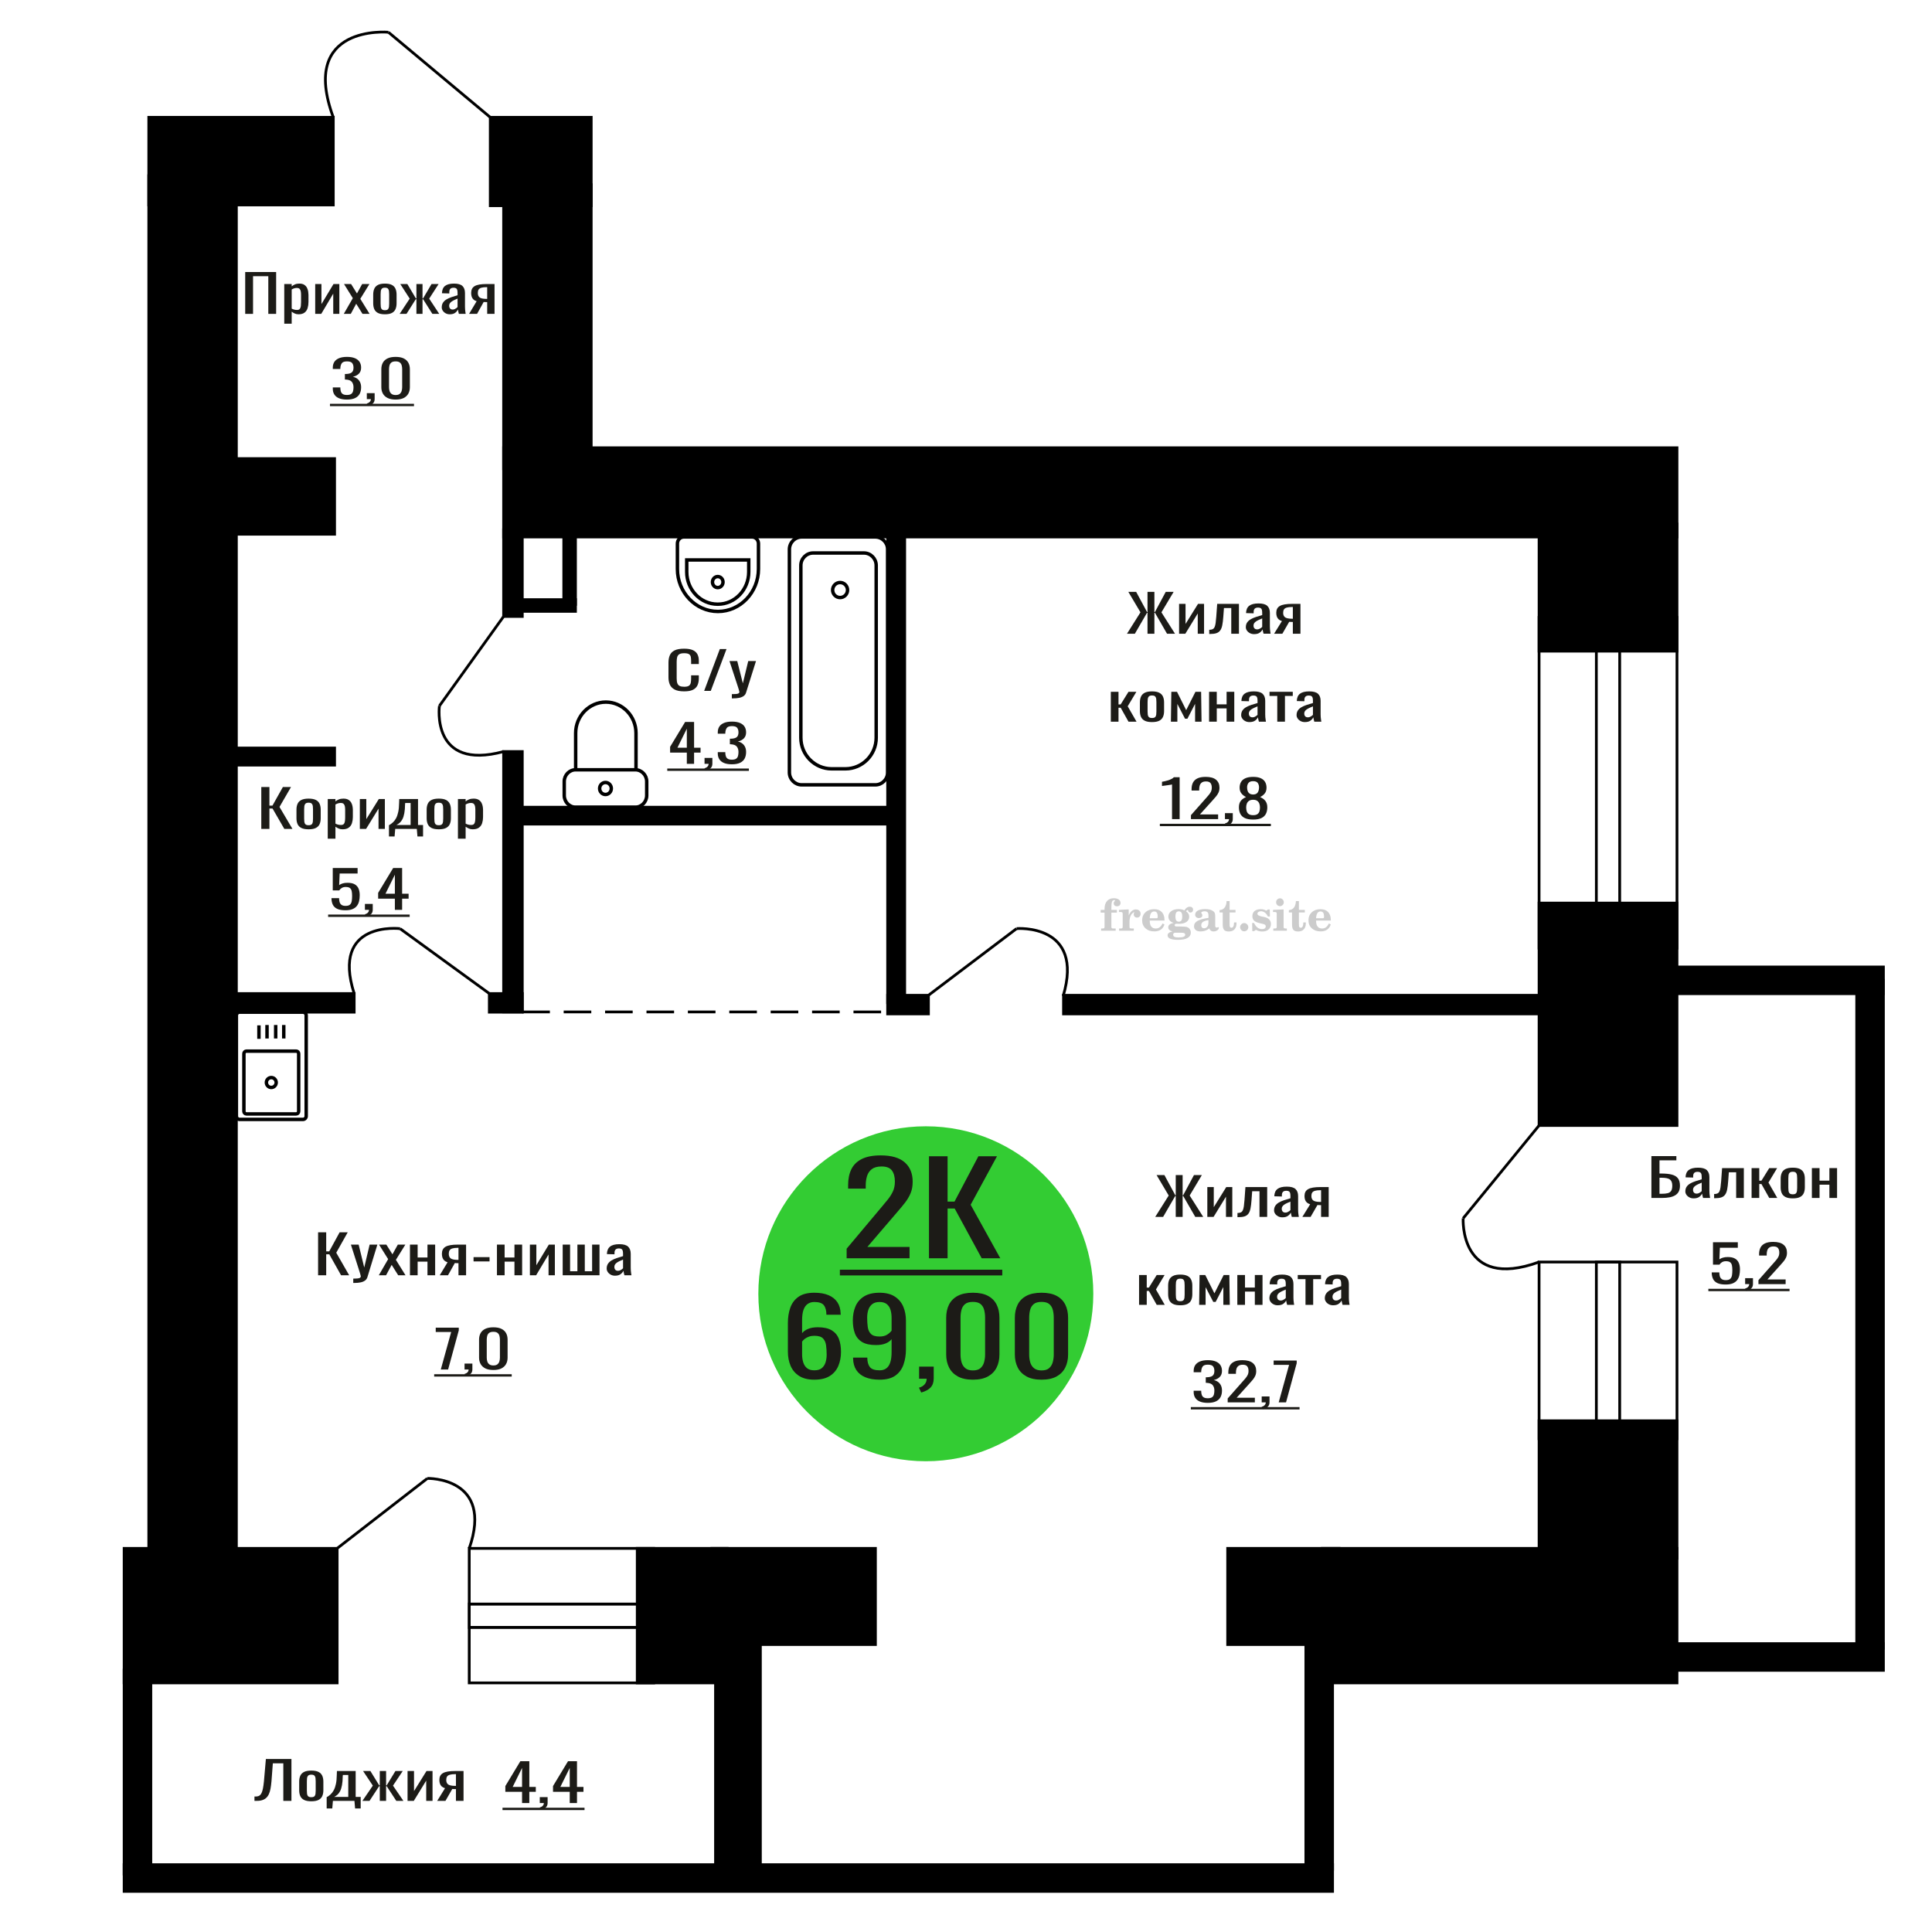 <?xml version="1.0" encoding="UTF-8"?>
<!DOCTYPE svg PUBLIC "-//W3C//DTD SVG 1.1//EN" "http://www.w3.org/Graphics/SVG/1.1/DTD/svg11.dtd">
<!-- Creator: CorelDRAW 2019 -->
<svg xmlns="http://www.w3.org/2000/svg" xml:space="preserve" width="140mm" height="140mm" version="1.1" style="shape-rendering:geometricPrecision; text-rendering:geometricPrecision; image-rendering:optimizeQuality; fill-rule:evenodd; clip-rule:evenodd"
viewBox="0 0 14000 14000"
 xmlns:xlink="http://www.w3.org/1999/xlink">
 <defs>
  <style type="text/css">
   <![CDATA[
    .str0 {stroke:black;stroke-width:25;stroke-miterlimit:22.926}
    .str1 {stroke:black;stroke-width:20;stroke-miterlimit:22.926}
    .str2 {stroke:black;stroke-width:20;stroke-miterlimit:22.926;stroke-dasharray:200 100}
    .fil1 {fill:none}
    .fil5 {fill:black}
    .fil2 {fill:#1C1B17}
    .fil3 {fill:#33CC33}
    .fil0 {fill:#1C1B17;fill-rule:nonzero}
    .fil4 {fill:#CCCCCC;fill-rule:nonzero}
   ]]>
  </style>
 </defs>
 <g id="Слой_x0020_1">
  <path class="fil0" d="M4957.64 5009.86c-29.88,0 -53.07,-4.49 -69.58,-13.48 -16.5,-8.99 -27.97,-21.09 -34.4,-36.32 -6.43,-15.23 -9.64,-32.2 -9.64,-50.92l0 -107.09c0,-20.47 3.21,-38.32 9.64,-53.55 6.43,-15.23 17.9,-27.02 34.4,-35.38 16.51,-8.37 39.7,-12.55 69.58,-12.55 26.41,0 47.34,3.5 62.81,10.49 15.46,6.99 26.58,16.97 33.36,29.95 6.77,12.98 10.16,28.58 10.16,46.81l0 23.96 -55.77 0 0 -21.34c0,-11.24 -0.78,-21.16 -2.34,-29.77 -1.57,-8.61 -5.82,-15.29 -12.78,-20.03 -6.94,-4.75 -18.58,-7.12 -34.91,-7.12 -16.69,0 -28.84,2.56 -36.5,7.68 -7.64,5.12 -12.58,12.36 -14.85,21.72 -2.25,9.36 -3.38,20.28 -3.38,32.76l0 120.2c0,15.22 1.74,27.27 5.21,36.13 3.48,8.86 9.21,15.16 17.2,18.91 7.99,3.74 18.76,5.61 32.32,5.61 15.98,0 27.45,-2.55 34.4,-7.67 6.94,-5.12 11.29,-12.17 13.02,-21.16 1.74,-8.98 2.61,-19.47 2.61,-31.45l0 -22.47 55.77 0 0 22.47c0,18.47 -3.13,34.76 -9.38,48.86 -6.26,14.11 -17.02,25.09 -32.32,32.96 -15.28,7.86 -36.83,11.79 -64.63,11.79z"/>
  <polygon id="1" class="fil0" points="5102.54,5006.49 5216.17,4703.19 5264.64,4703.19 5150.5,5006.49 "/>
  <path id="2" class="fil0" d="M5303.21 5060.78l0 -30.7c13.56,0 24.32,-0.44 32.32,-1.31 7.99,-0.87 13.73,-2.5 17.19,-4.87 3.48,-2.37 5.22,-5.68 5.22,-9.92 0,-2.25 -1.22,-7.24 -3.66,-14.98 -2.42,-7.74 -5.02,-15.97 -7.81,-24.71l-60.47 -184.23 56.3 0 40.65 161.76 39.09 -161.76 56.29 0 -71.92 228.41c-3.13,10.49 -8.87,18.79 -17.21,24.9 -8.33,6.12 -19.01,10.55 -32.05,13.29 -13.03,2.75 -28.75,4.12 -47.16,4.12l-6.78 0z"/>
  <path class="fil1 str0" d="M4171.46 5849.35l432.06 0c45.53,0 82.77,-38.29 82.77,-85.09l0 -101.18c0,-46.8 -37.24,-85.09 -82.77,-85.09l-432.06 0c-45.52,0 -82.77,38.29 -82.77,85.09l0 101.18c0,46.8 37.25,85.09 82.77,85.09zm0 -271.36l437.23 0 0 -265.68c0,-123.62 -98.37,-224.76 -218.61,-224.76l-0.01 0c-120.24,0 -218.61,101.14 -218.61,224.76l0 265.68zm216.03 179.24c23.4,0 42.36,-19.51 42.36,-43.56 0,-24.06 -18.96,-43.56 -42.36,-43.56 -23.4,0 -42.37,19.5 -42.37,43.56 0,24.05 18.97,43.56 42.37,43.56z"/>
  <path class="fil0" d="M4977.01 5534.98l0 -81.25 -121.16 0 0 -41.94 108.78 -180.11 64.97 0 0 186.47 46.93 0 0 35.58 -46.93 0 0 81.25 -52.59 0zm-68.06 -116.83l68.06 0 0 -137.79 -68.06 137.79z"/>
  <path id="1" class="fil0" d="M5113.64 5584.03l-8.76 -17.22c9.28,-2.25 16.58,-6.18 21.91,-11.8 5.32,-5.61 8,-12.29 8,-20.03l-29.4 0 0 -43.06 56.72 0 0 42.31c0,13.23 -3.96,23.78 -11.86,31.64 -7.9,7.86 -20.1,13.92 -36.61,18.16z"/>
  <path id="2" class="fil0" d="M5303.38 5538.35c-22.69,0 -41.6,-3.12 -56.71,-9.36 -15.14,-6.24 -26.47,-15.23 -34.03,-26.96 -7.57,-11.73 -11.35,-25.59 -11.35,-41.56l0 -10.11 54.66 0c0,1 0,2.06 0,3.18 0,1.12 0,2.31 0,3.56 0.34,8.98 1.8,17.1 4.38,24.34 2.57,7.23 7.21,12.98 13.92,17.22 6.7,4.24 16.41,6.36 29.13,6.36 13.4,0 23.55,-2.3 30.42,-6.92 6.87,-4.62 11.51,-11.17 13.92,-19.66 2.41,-8.49 3.61,-18.22 3.61,-29.21 0,-15.97 -4.03,-29.02 -12.12,-39.13 -8.08,-10.11 -22.25,-15.66 -42.53,-16.66 -1.04,-0.25 -2.33,-0.37 -3.87,-0.37 -1.54,0 -2.84,0 -3.87,0l0 -40.07c1.03,0 2.23,0 3.61,0 1.37,0 2.59,0 3.6,0 19.6,-0.5 33.7,-4.24 42.29,-11.23 8.59,-6.99 12.89,-18.6 12.89,-34.82 0,-13.73 -3.18,-24.72 -9.54,-32.95 -6.36,-8.24 -18.99,-12.36 -37.9,-12.36 -18.9,0 -31.45,4.55 -37.63,13.67 -6.2,9.11 -9.62,20.78 -10.31,35.01 0,0.99 0,2.06 0,3.18 0,1.12 0,2.18 0,3.18l-54.66 0 0 -10.11c0,-16.22 3.78,-30.08 11.35,-41.56 7.56,-11.48 18.99,-20.35 34.29,-26.59 15.28,-6.24 34.28,-9.36 56.96,-9.36 23.04,0 42.11,3.12 57.23,9.36 15.13,6.24 26.48,15.17 34.04,26.78 7.56,11.6 11.33,25.52 11.33,41.75 0,18.22 -5.41,32.82 -16.23,43.81 -10.83,10.98 -25.35,18.47 -43.57,22.46 12.72,2.75 23.46,7.49 32.22,14.23 8.77,6.74 15.56,15.29 20.37,25.65 4.82,10.36 7.21,22.4 7.21,36.13 0,17.98 -3.43,33.64 -10.3,47 -6.88,13.35 -17.87,23.71 -33,31.07 -15.12,7.37 -35.06,11.05 -59.81,11.05z"/>
  <polygon id="3" class="fil2" points="4835.22,5569.02 5426.61,5569.02 5426.61,5586.04 4835.22,5586.04 "/>
  <path class="fil1 str0" d="M5450.49 3891.19l-496.07 0c-25.12,0 -45.66,21.53 -45.66,47.85l0 184.15c0,169.29 132.16,307.8 293.69,307.8l0.01 0c161.54,0 293.7,-138.51 293.7,-307.8l0 -184.15c0,-26.32 -20.55,-47.85 -45.67,-47.85zm-24.83 166.53l-449.26 0 0 86.74c0,128.53 100.34,233.7 222.99,233.7l3.28 0c122.64,0 222.99,-105.17 222.99,-233.7l0 -86.74zm-224.63 120.17c-21.11,0 -38.21,17.93 -38.21,40.05 0,22.12 17.1,40.05 38.21,40.05 21.1,0 38.21,-17.93 38.21,-40.05 0,-22.12 -17.11,-40.05 -38.21,-40.05z"/>
  <path class="fil0" d="M12504.71 9308.12c-25.09,0 -45.02,-3.5 -59.81,-10.49 -14.78,-6.99 -25.35,-17.1 -31.7,-30.33 -6.36,-13.23 -9.54,-28.96 -9.54,-47.18l55.16 0c0,8.99 1.03,17.79 3.1,26.4 2.06,8.61 6.44,15.73 13.15,21.34 6.7,5.62 16.92,8.43 30.68,8.43 15.11,0 25.94,-3.18 32.48,-9.55 6.53,-6.37 10.66,-14.98 12.36,-25.84 1.72,-10.86 2.59,-23.15 2.59,-36.88 0,-13.73 -1.03,-25.4 -3.1,-35.01 -2.06,-9.61 -6.36,-16.97 -12.88,-22.09 -6.53,-5.12 -16.85,-7.68 -30.95,-7.68 -11.34,0 -20.95,2.56 -28.87,7.68 -7.9,5.12 -13.74,10.92 -17.53,17.41l-46.91 0 0 -162.51 179.94 0 0 40.07 -129.93 0 -3.61 83.87c6.87,-5.24 15.38,-9.36 25.52,-12.35 10.14,-3 21.74,-4.5 34.81,-4.5 22.68,0 40.47,3.87 53.35,11.61 12.89,7.74 22.01,18.35 27.34,31.83 5.33,13.48 7.98,28.96 7.98,46.43 0,15.48 -1.54,29.89 -4.64,43.25 -3.09,13.35 -8.51,24.96 -16.23,34.82 -7.74,9.86 -18.31,17.54 -31.71,23.03 -13.41,5.49 -30.42,8.24 -51.05,8.24z"/>
  <path id="1" class="fil0" d="M12654.22 9354.17l-8.75 -17.22c9.28,-2.25 16.58,-6.18 21.9,-11.8 5.33,-5.61 8.01,-12.29 8.01,-20.03l-29.4 0 0 -43.06 56.71 0 0 42.31c0,13.23 -3.95,23.78 -11.85,31.64 -7.91,7.86 -20.11,13.92 -36.62,18.16z"/>
  <path id="2" class="fil0" d="M12742.39 9305.12l0 -28.46 106.22 -120.19c7.91,-8.99 15.2,-17.35 21.91,-25.09 6.71,-7.74 12.2,-15.91 16.5,-24.53 4.29,-8.61 6.44,-18.53 6.44,-29.76 0,-13.98 -3.08,-24.97 -9.28,-32.95 -6.18,-7.99 -17.01,-11.99 -32.48,-11.99 -13.06,0 -23.2,2.62 -30.42,7.87 -7.22,5.24 -12.2,12.1 -14.95,20.59 -2.74,8.49 -4.12,17.6 -4.12,27.33l0 10.11 -55.18 0 0 -10.48c0,-18.22 3.36,-33.89 10.06,-46.99 6.7,-13.11 17.52,-23.28 32.48,-30.52 14.95,-7.24 34.81,-10.86 59.55,-10.86 33.68,0 58.79,6.93 75.28,20.78 16.5,13.86 24.75,33.02 24.75,57.48 0,12.98 -2.15,24.34 -6.45,34.07 -4.29,9.74 -9.87,18.85 -16.76,27.34 -6.87,8.49 -14.43,17.22 -22.67,26.21l-95.91 106.34 132 0 0 33.7 -196.97 0z"/>
  <polygon id="3" class="fil2" points="12379.42,9339.16 12967.71,9339.16 12967.71,9356.18 12379.42,9356.18 "/>
  <circle class="fil3" cx="6708.87" cy="9375.1" r="1213.62"/>
  <path class="fil0" d="M5900.81 9997.76c-44.91,0 -81.48,-9.03 -109.71,-27.09 -28.23,-18.05 -48.92,-42.46 -62.06,-73.23 -13.16,-30.77 -19.73,-64.97 -19.73,-102.61l0 -208.27c0,-40.17 5.76,-76.79 17.32,-109.85 11.54,-33.06 31.27,-59.51 59.18,-79.34 27.91,-19.84 66.24,-29.75 115,-29.75 40.41,0 74.57,5.85 102.49,17.54 27.9,11.7 49.4,28.74 64.47,51.12 15.08,22.37 22.94,49.58 23.58,81.62 0,1.02 0.16,2.42 0.48,4.2 0.33,1.78 0.48,3.43 0.48,4.96l-103.93 0c0,-30.01 -6.1,-52.89 -18.28,-68.66 -12.2,-15.77 -35.28,-23.65 -69.29,-23.65 -18.61,0 -34.64,4.7 -48.11,14.11 -13.48,9.41 -23.58,23.78 -30.32,43.11 -6.73,19.32 -10.1,44.24 -10.1,74.76l0 93.83c10.25,-12.71 24.85,-23.01 43.78,-30.89 18.93,-7.89 42.19,-11.83 69.77,-11.83 42.98,0 76.66,7.38 101.05,22.13 24.37,14.74 41.7,35.47 51.96,62.17 10.26,26.7 15.4,58.11 15.4,94.22 0,37.12 -6.42,70.94 -19.25,101.46 -12.83,30.51 -33.37,54.8 -61.58,72.85 -28.24,18.06 -65.76,27.09 -112.6,27.09zm0 -67.9c23.09,0 41.06,-5.21 53.89,-15.64 12.83,-10.43 21.97,-24.28 27.42,-41.58 5.46,-17.29 8.19,-36.11 8.19,-56.45 0,-24.41 -1.45,-47.04 -4.33,-67.9 -2.89,-20.85 -10.43,-37.5 -22.62,-49.96 -12.2,-12.46 -33.03,-18.7 -62.55,-18.7 -14.12,0 -26.95,2.04 -38.5,6.11 -11.54,4.07 -21.48,9.28 -29.82,15.64 -8.35,6.35 -15.09,13.09 -20.21,20.21l0 92.31c0,20.85 2.72,40.18 8.17,57.98 5.45,17.8 14.6,31.91 27.43,42.34 12.83,10.43 30.47,15.64 52.93,15.64z"/>
  <path id="1" class="fil0" d="M6373.32 9997.76c-40.43,0 -74.9,-5.98 -103.45,-17.93 -28.56,-11.95 -50.2,-29.37 -64.96,-52.26 -14.76,-22.89 -22.46,-50.6 -23.1,-83.15 0,-1.02 0,-2.16 0,-3.44 0,-1.27 0,-2.41 0,-3.43l102.97 0c0,29.5 6.09,52.26 18.29,68.28 12.19,16.02 35.93,24.03 71.21,24.03 19.25,0 35.28,-4.7 48.11,-14.11 12.83,-9.41 22.46,-23.91 28.88,-43.49 6.41,-19.58 9.62,-44.37 9.62,-74.38l0 -93.83c-9.62,12.71 -23.9,23.01 -42.82,30.89 -18.92,7.89 -42.5,11.83 -70.73,11.83 -42.99,0 -76.67,-7.5 -101.05,-22.51 -24.38,-15 -41.55,-35.85 -51.49,-62.55 -9.94,-26.7 -14.91,-57.85 -14.91,-93.46 0,-37.63 6.41,-71.58 19.24,-101.84 12.84,-30.26 33.53,-54.29 62.08,-72.09 28.54,-17.8 65.92,-26.7 112.11,-26.7 44.91,0 81.48,9.02 109.7,27.08 28.23,18.05 48.92,42.34 62.08,72.85 13.15,30.52 19.72,64.59 19.72,102.23l0 207.5c0,39.67 -5.77,76.29 -17.31,109.86 -11.56,33.57 -31.13,60.39 -58.71,80.48 -27.59,20.09 -66.08,30.14 -115.48,30.14zm0 -312.78c22.46,0 40.74,-4.46 54.85,-13.36 14.12,-8.9 25.02,-18.69 32.72,-29.37l0 -91.54c0,-21.36 -2.57,-40.82 -7.7,-58.36 -5.13,-17.55 -14.11,-31.53 -26.95,-41.96 -12.83,-10.43 -30.46,-15.64 -52.92,-15.64 -22.45,0 -40.26,5.34 -53.41,16.02 -13.15,10.68 -22.45,24.54 -27.91,41.58 -5.45,17.04 -8.18,35.73 -8.18,56.07 0,24.41 1.44,47.04 4.33,67.9 2.89,20.85 10.58,37.5 23.1,49.96 12.51,12.46 33.2,18.7 62.07,18.7z"/>
  <path id="2" class="fil0" d="M6675.49 10090.83l-16.35 -35.1c17.32,-4.57 30.95,-12.58 40.9,-24.03 9.94,-11.44 14.91,-25.04 14.91,-40.81l-54.85 0 0 -87.73 105.85 0 0 86.2c0,26.96 -7.37,48.45 -22.12,64.47 -14.76,16.02 -37.53,28.35 -68.34,37z"/>
  <path id="3" class="fil0" d="M7049.85 9997.76c-44.27,0 -80.68,-7.89 -109.23,-23.65 -28.54,-15.77 -49.72,-37.38 -63.51,-64.85 -13.8,-27.46 -20.69,-58.74 -20.69,-93.83l0 -266.25c0,-36.11 6.74,-67.77 20.21,-94.98 13.47,-27.21 34.48,-48.44 63.04,-63.7 28.54,-15.25 65.26,-22.88 110.18,-22.88 44.91,0 81.48,7.63 109.7,22.88 28.23,15.26 49.08,36.49 62.56,63.7 13.47,27.21 20.2,58.87 20.2,94.98l0 266.25c0,35.6 -6.9,67.13 -20.68,94.59 -13.79,27.47 -34.81,48.96 -63.04,64.47 -28.23,15.51 -64.47,23.27 -108.74,23.27zm0 -67.14c24.38,0 42.82,-5.59 55.33,-16.78 12.52,-11.19 21.17,-25.56 25.99,-43.1 4.8,-17.55 7.21,-35.73 7.21,-54.55l0 -267.77c0,-19.84 -2.24,-38.53 -6.73,-56.07 -4.49,-17.55 -13,-31.66 -25.51,-42.34 -12.5,-10.68 -31.27,-16.02 -56.29,-16.02 -25.02,0 -43.94,5.34 -56.77,16.02 -12.85,10.68 -21.5,24.79 -25.99,42.34 -4.49,17.54 -6.74,36.23 -6.74,56.07l0 267.77c0,18.82 2.41,37 7.22,54.55 4.81,17.54 13.79,31.91 26.94,43.1 13.16,11.19 31.6,16.78 55.34,16.78z"/>
  <path id="4" class="fil0" d="M7547.38 9997.76c-44.27,0 -80.68,-7.89 -109.22,-23.65 -28.55,-15.77 -49.73,-37.38 -63.52,-64.85 -13.8,-27.46 -20.69,-58.74 -20.69,-93.83l0 -266.25c0,-36.11 6.74,-67.77 20.21,-94.98 13.47,-27.21 34.48,-48.44 63.04,-63.7 28.54,-15.25 65.26,-22.88 110.18,-22.88 44.91,0 81.48,7.63 109.7,22.88 28.23,15.26 49.08,36.49 62.56,63.7 13.47,27.21 20.2,58.87 20.2,94.98l0 266.25c0,35.6 -6.9,67.13 -20.68,94.59 -13.79,27.47 -34.81,48.96 -63.04,64.47 -28.23,15.51 -64.47,23.27 -108.74,23.27zm0 -67.14c24.38,0 42.82,-5.59 55.33,-16.78 12.52,-11.19 21.17,-25.56 25.99,-43.1 4.8,-17.55 7.21,-35.73 7.21,-54.55l0 -267.77c0,-19.84 -2.24,-38.53 -6.73,-56.07 -4.49,-17.55 -13,-31.66 -25.51,-42.34 -12.5,-10.68 -31.27,-16.02 -56.29,-16.02 -25.02,0 -43.94,5.34 -56.77,16.02 -12.84,10.68 -21.5,24.79 -25.99,42.34 -4.49,17.54 -6.74,36.23 -6.74,56.07l0 267.77c0,18.82 2.41,37 7.22,54.55 4.81,17.54 13.79,31.91 26.94,43.1 13.16,11.19 31.6,16.78 55.34,16.78z"/>
  <path class="fil0" d="M6134.99 9117.79l0 -69.34 245.84 -292.85c18.3,-21.9 35.22,-42.27 50.73,-61.13 15.52,-18.85 28.24,-38.77 38.19,-59.75 9.94,-20.99 14.91,-45.16 14.91,-72.53 0,-34.06 -7.16,-60.82 -21.48,-80.29 -14.31,-19.46 -39.38,-29.19 -75.18,-29.19 -30.25,0 -53.71,6.38 -70.42,19.16 -16.7,12.77 -28.24,29.5 -34.61,50.18 -6.36,20.67 -9.55,42.87 -9.55,66.59l0 24.64 -127.69 0 0 -25.55c0,-44.4 7.75,-82.56 23.27,-114.49 15.51,-31.94 40.58,-56.72 75.18,-74.36 34.61,-17.64 80.56,-26.46 137.85,-26.46 77.97,0 136.05,16.88 174.24,50.64 38.2,33.75 57.3,80.43 57.3,140.04 0,31.63 -4.99,59.3 -14.93,83.02 -9.94,23.72 -22.87,45.92 -38.79,66.6 -15.9,20.68 -33.41,41.97 -52.51,63.86l-221.98 259.1 305.52 0 0 82.11 -455.89 0z"/>
  <polygon id="1" class="fil0" points="6731.72,9117.79 6731.72,8378.81 6866.58,8378.81 6866.58,8707.25 6916.71,8707.25 7089.75,8378.81 7224.61,8378.81 7033.66,8730.05 7248.49,9117.79 7113.63,9117.79 6917.9,8757.42 6866.58,8757.42 6866.58,9117.79 "/>
  <polygon id="2" class="fil2" points="6086.05,9200.73 7262.81,9200.73 7262.81,9242.2 6086.05,9242.2 "/>
  <path class="fil4" d="M7975.74 6613.38l0 -20 28.15 0 0 -6.35c0,-24.71 5.87,-43.87 17.67,-57.58 11.8,-13.7 28.37,-20.53 49.64,-20.53 14.92,0 26.72,3.07 35.45,9.16 8.74,6.08 13.13,14.28 13.13,24.6 0,7.68 -2.33,13.71 -6.99,18.1 -4.65,4.39 -11.11,6.56 -19.42,6.56 -6.82,0 -12.38,-2.01 -16.67,-6.03 -4.28,-4.02 -6.45,-9.21 -6.45,-15.5 0,-6.62 2.96,-12.49 8.94,-17.68 1.22,-1.22 1.85,-2.01 1.85,-2.33 0,-1.11 -0.53,-1.96 -1.53,-2.43 -1.06,-0.53 -2.75,-0.8 -5.13,-0.8 -7.89,0 -13.34,4.03 -16.36,12.02 -3.07,7.99 -4.6,24.23 -4.6,48.73l0 10.06 39.95 0 0 20 -39.95 0 0 102.87c0,4.66 0.95,7.83 2.91,9.52 1.96,1.7 5.72,2.54 11.27,2.54l16.94 0 0 15.88 -105.41 0 0 -15.88 13.91 -0.31c4.24,-0.21 7.09,-1.11 8.63,-2.81 1.48,-1.64 2.22,-4.6 2.22,-8.94l0 -102.87 -28.15 0z"/>
  <path id="1" class="fil4" d="M8109.62 6744.19l0 -15.88 14.87 -0.31c4.34,-0.32 7.25,-1.27 8.68,-2.86 1.43,-1.59 2.17,-4.55 2.17,-8.89l0 -95.04c0,-5.08 -1.11,-8.47 -3.39,-10.11 -2.27,-1.64 -6.98,-2.48 -14.13,-2.48 -0.95,0 -2.48,0.05 -4.6,0.16 -2.12,0.1 -3.7,0.15 -4.87,0.15l0 -15.55 70.75 -3.5 0 43.71c6.25,-14.34 13.65,-25.18 22.39,-32.49 8.67,-7.25 18.46,-10.9 29.42,-10.9 10.16,0 18.41,2.86 24.76,8.52 6.35,5.72 9.53,12.97 9.53,21.86 0,8.67 -2.33,15.61 -7.04,20.85 -4.71,5.23 -10.9,7.83 -18.57,7.83 -7.15,0 -12.97,-2.28 -17.47,-6.88 -4.49,-4.61 -6.77,-10.59 -6.77,-17.94 0,-2.91 0.48,-5.56 1.43,-8.04 0.9,-2.49 2.38,-4.87 4.34,-7.15 -11.8,3.81 -20.75,12.01 -26.94,24.5 -6.19,12.49 -9.31,28.79 -9.31,48.84l0 33.66c0,4.34 0.74,7.3 2.22,8.94 1.54,1.7 4.39,2.6 8.63,2.81l20.27 0.31 0 15.88 -106.37 0z"/>
  <path id="2" class="fil4" d="M8424 6691.8l13.97 6.67c-4.97,16.62 -13.65,29.26 -26.09,37.89 -12.48,8.62 -28.31,12.91 -47.51,12.91 -26.36,0 -47.58,-7.41 -63.77,-22.17 -16.14,-14.77 -24.23,-34.13 -24.23,-58.1 0,-23.92 8.04,-43.4 24.07,-58.32 16.09,-14.92 37.1,-22.38 63.03,-22.38 23.65,0 42.01,6.82 55.14,20.53 13.12,13.65 19.68,32.86 19.68,57.52l0 4.18 -106.68 0 0 2.17c0,18.36 3.7,32.23 11.06,41.59 7.41,9.37 18.41,14.02 32.97,14.02 10.63,0 20,-3.06 28.04,-9.2 8.1,-6.14 14.87,-15.24 20.32,-27.31zm-92.39 -37.78l48.79 0c3.33,0 5.66,-0.74 6.98,-2.17 1.33,-1.43 2.02,-4.07 2.02,-7.94 0,-13.65 -2.07,-23.6 -6.14,-29.79 -4.08,-6.19 -10.48,-9.31 -19.26,-9.31 -10.11,0 -17.84,4.07 -23.18,12.17 -5.29,8.15 -8.36,20.48 -9.21,37.04z"/>
  <path id="3" class="fil4" d="M8496.6 6749.96c-10.26,-2.59 -17.99,-6.41 -23.23,-11.54 -5.23,-5.13 -7.83,-11.43 -7.83,-19 0,-8.36 3.44,-15.24 10.37,-20.69 6.94,-5.39 16.94,-9.1 29.96,-11.06 -12.81,-3.43 -22.55,-9.04 -29.27,-16.93 -6.72,-7.83 -10.1,-17.41 -10.1,-28.68 0,-16.09 6.82,-29.21 20.47,-39.26 13.66,-10.11 31.49,-15.14 53.5,-15.14 7.78,0 15.08,0.8 22.02,2.33 6.93,1.54 13.65,3.86 20.16,6.93l5.45 -7.88c4.23,-6.03 9.31,-10.64 15.18,-13.92 5.88,-3.28 12.02,-4.92 18.42,-4.92 7.04,0 12.75,2.01 17.2,6.03 4.44,4.08 6.67,9.26 6.67,15.56 0,6.19 -1.7,11.27 -5.14,15.13 -3.38,3.87 -7.83,5.82 -13.28,5.82 -3.76,0 -6.93,-0.79 -9.63,-2.38 -2.7,-1.64 -4.87,-4.07 -6.51,-7.35 -0.63,-1.27 -1,-2.81 -1.22,-4.66 -0.31,-2.59 -1.43,-3.91 -3.28,-4.02 -1.85,0 -3.91,0.9 -6.19,2.7 -2.27,1.8 -4.13,4.07 -5.55,6.82 7.83,5.4 13.54,11.17 17.14,17.36 3.6,6.25 5.4,13.39 5.4,21.43 0,16.14 -6.56,28.79 -19.63,37.94 -13.07,9.16 -31.23,13.76 -54.46,13.76 -1.95,0 -4.71,-0.1 -8.25,-0.32 -3.49,-0.21 -6.03,-0.31 -7.57,-0.31 -4.87,0 -8.68,0.9 -11.37,2.75 -2.76,1.8 -4.13,4.29 -4.13,7.46 0,3.65 1.21,6.19 3.65,7.62 2.43,1.43 6.67,2.17 12.75,2.17l23.02 0c12.07,0 22.6,0.37 31.54,1.16 8.99,0.8 15.13,1.8 18.57,3.02 8.68,3.12 15.45,8.26 20.32,15.5 4.87,7.25 7.31,15.62 7.31,25.09 0,16.72 -7.94,29.58 -23.82,38.57 -15.87,9 -38.63,13.5 -68.31,13.5 -25.24,0 -44.24,-2.75 -56.99,-8.2 -12.76,-5.51 -19.16,-13.66 -19.16,-24.5 0,-7.15 3.12,-13.08 9.31,-17.89 6.19,-4.82 15.03,-8.15 26.51,-10zm15.62 8.84c-4.03,1.64 -6.88,3.54 -8.58,5.66 -1.69,2.11 -2.54,4.87 -2.54,8.31 0,6.93 3.02,12.06 9,15.34 5.98,3.33 15.29,4.98 27.94,4.98 17.14,0 29.84,-1.59 38.05,-4.71 8.2,-3.18 12.33,-8.05 12.33,-14.72 0,-5.23 -2.23,-9.04 -6.67,-11.37 -4.45,-2.33 -12.07,-3.49 -22.86,-3.49l-46.67 0zm5.39 -117.59c0,13.07 1.96,22.6 5.88,28.58 3.97,5.98 10.1,8.99 18.52,8.99 8.46,0 14.71,-3.01 18.78,-9.1 4.02,-6.03 6.04,-15.5 6.04,-28.47 0,-12.7 -2.02,-22.12 -6.04,-28.2 -4.07,-6.09 -10.32,-9.16 -18.78,-9.16 -8.42,0 -14.55,3.07 -18.52,9.16 -3.92,6.08 -5.88,15.5 -5.88,28.2z"/>
  <path id="4" class="fil4" d="M8756.74 6667.35c-18.79,3.02 -32.17,7.47 -40.11,13.34 -7.99,5.87 -11.96,14.13 -11.96,24.82 0,6.51 1.8,11.64 5.34,15.5 3.55,3.81 8.37,5.72 14.35,5.72 9.78,0 17.67,-3.65 23.54,-10.96 5.88,-7.3 8.84,-17.3 8.84,-30l0 -18.42zm49.21 40.22c0,5.08 0.9,8.68 2.7,10.85 1.8,2.17 4.76,3.23 8.79,3.23 1.85,0 3.96,-0.53 6.35,-1.64 2.38,-1.06 3.86,-1.59 4.49,-1.59 1.22,0 2.23,0.37 2.97,1.22 0.68,0.84 1.06,2.01 1.06,3.59 0,6.62 -3.76,12.65 -11.33,18.16 -7.57,5.45 -16.61,8.2 -27.15,8.2 -7.88,0 -14.6,-2.07 -20.16,-6.25 -5.61,-4.18 -8.89,-9.57 -9.94,-16.14 -8.68,7.09 -18.53,12.6 -29.53,16.51 -11.01,3.92 -22.33,5.88 -34.03,5.88 -15.18,0 -26.99,-3.28 -35.35,-9.9 -8.36,-6.61 -12.54,-15.93 -12.54,-27.94 0,-15.98 8.42,-28.84 25.19,-38.47 16.78,-9.68 43.34,-16.93 79.59,-21.8l0 -17.25c0,-11.17 -2.22,-19.05 -6.67,-23.71 -4.44,-4.65 -11.85,-6.98 -22.17,-6.98 -6.72,0 -12.38,1.11 -16.94,3.33 -4.6,2.22 -6.93,4.82 -6.93,7.67 0,0.74 1.38,2.86 4.13,6.41 2.75,3.49 4.13,7.41 4.13,11.8 0,5.98 -2.33,10.79 -7.04,14.5 -4.71,3.65 -10.85,5.5 -18.36,5.5 -7.68,0 -14.03,-2.22 -19.11,-6.67 -5.02,-4.44 -7.56,-10 -7.56,-16.72 0,-13.23 6.35,-23.49 19.05,-30.8 12.75,-7.25 30.69,-10.9 53.97,-10.9 13.02,0 24.45,1.33 34.35,3.97 9.84,2.59 17.99,6.51 24.39,11.64 5.08,3.97 8.63,8.42 10.64,13.44 2.01,4.98 3.01,12.65 3.01,22.97l0 67.89z"/>
  <path id="5" class="fil4" d="M8959.79 6684.18c0,0.74 0.1,1.85 0.26,3.34 0.16,1.48 0.21,2.59 0.21,3.33 0,18.57 -4.92,33.07 -14.76,43.5 -9.9,10.37 -23.6,15.56 -41.12,15.56 -15.98,0 -27.36,-3.76 -34.08,-11.33 -6.72,-7.51 -10.05,-20.8 -10.05,-39.85l0 -86.62 -22.86 0 0 -17.04c15.72,-1 27.94,-7.14 36.62,-18.31 8.68,-11.16 13.44,-26.93 14.29,-47.2l21.8 0 0 63.82 42.86 0 0 18.73 -42.86 0 0 84.14c0,10.74 1,17.88 2.96,21.38 1.96,3.54 5.4,5.29 10.37,5.29 6.09,0 10.69,-3.23 13.87,-9.63 3.12,-6.41 4.87,-16.09 5.18,-29.11l17.31 0z"/>
  <path id="6" class="fil4" d="M9015.93 6688.94c8.05,0 15.03,2.92 20.91,8.79 5.87,5.82 8.83,12.8 8.83,20.95 0,8.21 -2.91,15.24 -8.78,21.12 -5.82,5.87 -12.81,8.84 -20.96,8.84 -8.09,0 -15.02,-2.97 -20.85,-8.84 -5.87,-5.88 -8.78,-12.91 -8.78,-21.12 0,-8.04 2.96,-15.02 8.84,-20.9 5.87,-5.87 12.8,-8.84 20.79,-8.84z"/>
  <path id="7" class="fil4" d="M9073.61 6688.31l13.71 0c6.51,14.39 14.76,25.4 24.76,33.02 10.06,7.62 21.22,11.43 33.61,11.43 8.09,0 14.49,-1.8 19.2,-5.34 4.77,-3.6 7.15,-8.37 7.15,-14.4 0,-5.4 -2.07,-9.52 -6.25,-12.43 -4.18,-2.91 -13.07,-5.77 -26.72,-8.58 -23.44,-4.49 -39.95,-10.84 -49.53,-18.94 -9.58,-8.1 -14.34,-19.42 -14.34,-33.97 0,-16.14 5.34,-28.63 16.03,-37.47 10.69,-8.89 25.88,-13.33 45.51,-13.33 7.3,0 14.29,0.9 20.8,2.75 6.56,1.85 12.54,4.5 17.94,7.99l12.43 -8.52 13.07 0 1.54 50.8 -14.92 0c-5.56,-11.91 -12.76,-21.27 -21.54,-27.99 -8.79,-6.72 -18.21,-10.11 -28.31,-10.11 -7.68,0 -13.92,1.69 -18.73,5.13 -4.87,3.44 -7.31,7.73 -7.31,12.91 0,9.85 12.54,16.99 37.57,21.44 3.02,0.52 5.35,0.95 6.99,1.27 17.67,3.28 31.01,9.26 39.9,17.93 8.89,8.68 13.33,19.95 13.33,33.77 0,16.66 -5.61,29.84 -16.82,39.58 -11.22,9.79 -26.52,14.66 -45.94,14.66 -8.67,0 -16.93,-1.01 -24.66,-3.07 -7.77,-2.07 -14.76,-5.03 -21.11,-8.95l-13.65 9.48 -12.75 0 -0.96 -59.06z"/>
  <path id="8" class="fil4" d="M9247.23 6537.81c0,-7.88 2.7,-14.55 8.15,-20 5.45,-5.5 12.01,-8.25 19.79,-8.25 7.46,0 13.92,2.75 19.42,8.31 5.45,5.55 8.2,12.17 8.2,19.94 0,7.78 -2.7,14.45 -8.15,20.11 -5.45,5.67 -11.9,8.47 -19.47,8.47 -7.78,0 -14.34,-2.75 -19.79,-8.31 -5.45,-5.55 -8.15,-12.27 -8.15,-20.27zm54.29 178.39c0,4.44 0.74,7.51 2.17,9.1 1.48,1.59 4.39,2.49 8.73,2.7l12.6 0.31 0 15.88 -98.11 0 0 -15.88 13.81 -0.31c4.29,-0.21 7.2,-1.11 8.68,-2.81 1.53,-1.64 2.28,-4.65 2.28,-8.99l0 -95.04c0,-5.03 -1.12,-8.42 -3.39,-10.06 -2.28,-1.64 -6.93,-2.48 -13.97,-2.48 -0.95,0 -2.44,0.05 -4.61,0.16 -2.11,0.1 -3.75,0.15 -5.02,0.15l0 -15.55 76.83 -3.5 0 126.32z"/>
  <path id="9" class="fil4" d="M9462.08 6684.18c0,0.74 0.1,1.85 0.26,3.34 0.16,1.48 0.21,2.59 0.21,3.33 0,18.57 -4.92,33.07 -14.76,43.5 -9.9,10.37 -23.6,15.56 -41.12,15.56 -15.98,0 -27.36,-3.76 -34.08,-11.33 -6.72,-7.51 -10.05,-20.8 -10.05,-39.85l0 -86.62 -22.86 0 0 -17.04c15.72,-1 27.94,-7.14 36.62,-18.31 8.68,-11.16 13.44,-26.93 14.29,-47.2l21.8 0 0 63.82 42.86 0 0 18.73 -42.86 0 0 84.14c0,10.74 1,17.88 2.96,21.38 1.96,3.54 5.4,5.29 10.37,5.29 6.09,0 10.69,-3.23 13.87,-9.63 3.12,-6.41 4.87,-16.09 5.18,-29.11l17.31 0z"/>
  <path id="10" class="fil4" d="M9629.24 6691.8l13.97 6.67c-4.97,16.62 -13.65,29.26 -26.09,37.89 -12.48,8.62 -28.31,12.91 -47.51,12.91 -26.36,0 -47.58,-7.41 -63.77,-22.17 -16.14,-14.77 -24.23,-34.13 -24.23,-58.1 0,-23.92 8.04,-43.4 24.07,-58.32 16.09,-14.92 37.1,-22.38 63.03,-22.38 23.65,0 42.01,6.82 55.14,20.53 13.12,13.65 19.68,32.86 19.68,57.52l0 4.18 -106.68 0 0 2.17c0,18.36 3.7,32.23 11.06,41.59 7.41,9.37 18.41,14.02 32.97,14.02 10.63,0 20,-3.06 28.04,-9.2 8.1,-6.14 14.87,-15.24 20.32,-27.31zm-92.39 -37.78l48.79 0c3.33,0 5.66,-0.74 6.98,-2.17 1.33,-1.43 2.02,-4.07 2.02,-7.94 0,-13.65 -2.07,-23.6 -6.14,-29.79 -4.08,-6.19 -10.48,-9.31 -19.26,-9.31 -10.11,0 -17.84,4.07 -23.18,12.17 -5.29,8.15 -8.36,20.48 -9.21,37.04z"/>
  <polygon class="fil0" points="2305.02,9241.05 2305.02,8929.69 2363.78,8929.69 2363.78,9068.07 2385.63,9068.07 2461.04,8929.69 2519.8,8929.69 2436.59,9077.68 2530.21,9241.05 2471.45,9241.05 2386.14,9089.21 2363.78,9089.21 2363.78,9241.05 "/>
  <path id="1" class="fil0" d="M2559.86 9296.79l0 -31.52c13.52,0 24.28,-0.45 32.24,-1.35 7.97,-0.9 13.7,-2.56 17.17,-5 3.47,-2.43 5.2,-5.83 5.2,-10.18 0,-2.31 -1.22,-7.43 -3.64,-15.38 -2.42,-7.94 -5.03,-16.4 -7.81,-25.37l-60.33 -189.12 56.18 0 40.56 166.06 39.01 -166.06 56.17 0 -71.77 234.48c-3.13,10.76 -8.85,19.28 -17.17,25.56 -8.32,6.28 -18.98,10.83 -31.99,13.65 -13,2.82 -28.68,4.23 -47.05,4.23l-6.77 0z"/>
  <polygon id="2" class="fil0" points="2745,9241.05 2812.61,9124.19 2746.56,9018.87 2799.61,9018.87 2843.83,9089.21 2882.83,9018.87 2937.44,9018.87 2868.79,9129.19 2938.48,9241.05 2885.43,9241.05 2838.1,9165.71 2797.53,9241.05 "/>
  <polygon id="3" class="fil0" points="2970.72,9241.05 2970.72,9018.87 3026.37,9018.87 3026.37,9112.28 3097.62,9112.28 3097.62,9018.87 3153.26,9018.87 3153.26,9241.05 3097.62,9241.05 3097.62,9142.26 3026.37,9142.26 3026.37,9241.05 "/>
  <path id="4" class="fil0" d="M3186.55 9241.05l56.69 -94.18c-9.7,-2.82 -17.59,-7.05 -23.67,-12.68 -6.06,-5.64 -10.48,-12.56 -13.26,-20.76 -2.77,-8.2 -4.15,-17.43 -4.15,-27.68 0,-11.79 2.07,-21.91 6.24,-30.37 4.15,-8.45 10.74,-15.37 19.76,-20.75 9.01,-5.38 20.97,-9.36 35.88,-11.92 14.91,-2.56 33.29,-3.84 55.14,-3.84l58.24 0 0 222.18 -55.13 0 0 -87.64c-5.55,0 -10.23,-0.07 -14.04,-0.2 -3.82,-0.12 -7.97,-0.32 -12.48,-0.57l-49.41 88.41 -59.81 0zm129.5 -111.48c0.69,0 1.82,0 3.39,0 1.55,0 2.51,0 2.85,0l0 -87.25c-0.34,0 -1.3,0 -2.85,0 -1.57,0 -2.52,0 -2.87,0 -16.29,0 -29.21,1.47 -38.74,4.42 -9.54,2.94 -16.21,7.56 -20.02,13.83 -3.82,6.28 -5.73,14.68 -5.73,25.18 0,14.61 4.43,25.5 13.26,32.68 8.85,7.17 25.75,10.89 50.71,11.14z"/>
  <polygon id="5" class="fil0" points="3431.52,9140.72 3431.52,9109.59 3547.49,9109.59 3547.49,9140.72 "/>
  <polygon id="6" class="fil0" points="3601.06,9241.05 3601.06,9018.87 3656.7,9018.87 3656.7,9112.28 3727.95,9112.28 3727.95,9018.87 3783.6,9018.87 3783.6,9241.05 3727.95,9241.05 3727.95,9142.26 3656.7,9142.26 3656.7,9241.05 "/>
  <polygon id="7" class="fil0" points="3839.78,9241.05 3839.78,9018.87 3886.57,9018.87 3886.57,9168.4 3977.07,9018.87 4020.76,9018.87 4020.76,9241.05 3974.99,9241.05 3974.99,9090.37 3885.02,9241.05 "/>
  <polygon id="8" class="fil0" points="4077.45,9241.05 4077.45,9018.87 4131.02,9018.87 4131.02,9211.84 4184.07,9211.84 4184.07,9018.87 4237.63,9018.87 4237.63,9211.84 4290.68,9211.84 4290.68,9018.87 4344.24,9018.87 4344.24,9241.05 "/>
  <path id="9" class="fil0" d="M4456.6 9244.13c-11.8,0 -22.21,-2.5 -31.22,-7.5 -9.01,-5 -16.13,-11.4 -21.32,-19.22 -5.2,-7.82 -7.81,-16.08 -7.81,-24.79 0,-13.84 3.13,-25.5 9.37,-34.98 6.25,-9.49 14.82,-17.49 25.74,-24.03 10.92,-6.53 23.58,-12.24 37.97,-17.11 14.39,-4.86 29.56,-9.61 45.51,-14.22l0 -15.76c0,-8.97 -0.69,-16.4 -2.08,-22.29 -1.38,-5.9 -4.25,-10.32 -8.58,-13.27 -4.34,-2.94 -10.84,-4.42 -19.51,-4.42 -7.63,0 -13.77,1.28 -18.46,3.85 -4.68,2.56 -8.06,6.21 -10.14,10.95 -2.09,4.74 -3.13,10.32 -3.13,16.72l0 11.15 -55.12 -1.54c0.69,-24.6 8.32,-42.73 22.88,-54.39 14.56,-11.66 37.1,-17.49 67.61,-17.49 29.82,0 50.97,6.02 63.45,18.07 12.49,12.04 18.73,29.47 18.73,52.28l0 101.48c0,6.92 0.26,13.58 0.78,19.99 0.52,6.4 1.21,12.36 2.07,17.87 0.87,5.51 1.65,10.7 2.34,15.57l-50.96 0c-1.04,-4.1 -2.34,-9.29 -3.9,-15.57 -1.56,-6.28 -2.69,-11.98 -3.38,-17.1 -3.47,8.71 -10.15,16.85 -20.03,24.41 -9.87,7.56 -23.48,11.34 -40.81,11.34zm21.83 -35.37c5.55,0 10.74,-1.15 15.6,-3.46 4.86,-2.31 9.19,-4.93 13,-7.88 3.82,-2.95 6.42,-5.32 7.81,-7.11l0 -63.04c-8.67,3.59 -16.82,7.17 -24.45,10.76 -7.63,3.59 -14.3,7.37 -20.02,11.34 -5.72,3.97 -10.23,8.46 -13.52,13.45 -3.3,5 -4.94,10.7 -4.94,17.11 0,8.97 2.25,16.02 6.76,21.14 4.5,5.13 11.09,7.69 19.76,7.69z"/>
  <polygon class="fil0" points="1776.84,2274.49 1776.84,1971.19 2001.05,1971.19 2001.05,2274.49 1944.24,2274.49 1944.24,2001.52 1833.64,2001.52 1833.64,2274.49 "/>
  <path id="1" class="fil0" d="M2059.87 2345.63l0 -287.57 53.78 0 0 17.23c6.38,-5.49 14.08,-10.24 23.13,-14.23 9.05,-3.99 19.78,-5.99 32.17,-5.99 15.09,0 27.07,2.93 35.95,8.8 8.88,5.86 15.5,13.23 19.86,22.09 4.35,8.86 7.2,17.85 8.54,26.96 1.34,9.11 2.01,16.91 2.01,23.4l0 52.42c0,15.23 -2.01,29.65 -6.02,43.25 -4.03,13.61 -11.32,24.59 -21.87,32.95 -10.57,8.36 -25.39,12.55 -44.5,12.55 -10.39,0 -19.6,-1.94 -27.64,-5.81 -8.06,-3.87 -15.25,-8.3 -21.63,-13.29l0 87.24 -53.78 0zm92.5 -99.6c9.38,0 16.08,-2.56 20.1,-7.67 4.03,-5.12 6.54,-12.05 7.54,-20.78 1.01,-8.74 1.51,-18.35 1.51,-28.84l0 -52.42c0,-8.98 -0.67,-17.29 -2,-24.9 -1.35,-7.61 -4.19,-13.67 -8.56,-18.16 -4.35,-4.49 -11.22,-6.74 -20.6,-6.74 -7.04,0 -13.75,1.12 -20.12,3.37 -6.36,2.25 -11.89,4.87 -16.59,7.86l0 138.55c5.03,2.74 10.73,5.05 17.1,6.92 6.37,1.88 13.58,2.81 21.62,2.81z"/>
  <polygon id="2" class="fil0" points="2284.08,2274.49 2284.08,2058.06 2329.32,2058.06 2329.32,2203.72 2416.79,2058.06 2459.01,2058.06 2459.01,2274.49 2414.78,2274.49 2414.78,2127.71 2327.82,2274.49 "/>
  <polygon id="3" class="fil0" points="2491.2,2274.49 2556.55,2160.66 2492.7,2058.06 2543.99,2058.06 2586.71,2126.59 2624.42,2058.06 2677.2,2058.06 2610.85,2165.53 2678.2,2274.49 2626.93,2274.49 2581.18,2201.1 2541.97,2274.49 "/>
  <path id="4" class="fil0" d="M2789.32 2277.49c-21.46,0 -38.39,-3.25 -50.78,-9.74 -12.41,-6.49 -21.2,-15.73 -26.39,-27.71 -5.2,-11.98 -7.79,-26.08 -7.79,-42.31l0 -62.91c0,-16.22 2.59,-30.33 7.79,-42.31 5.19,-11.98 13.98,-21.22 26.39,-27.71 12.39,-6.49 29.32,-9.73 50.78,-9.73 21.44,0 38.29,3.24 50.52,9.73 12.23,6.49 20.94,15.73 26.14,27.71 5.19,11.98 7.78,26.09 7.78,42.31l0 62.91c0,16.23 -2.59,30.33 -7.78,42.31 -5.2,11.98 -13.91,21.22 -26.14,27.71 -12.23,6.49 -29.08,9.74 -50.52,9.74zm0 -29.59c10.37,0 17.66,-2.24 21.85,-6.74 4.19,-4.49 6.72,-10.42 7.55,-17.78 0.83,-7.37 1.26,-15.04 1.26,-23.03l0 -67.77c0,-8.24 -0.43,-15.98 -1.26,-23.22 -0.83,-7.24 -3.36,-13.17 -7.55,-17.78 -4.19,-4.62 -11.48,-6.93 -21.85,-6.93 -10.39,0 -17.77,2.31 -22.13,6.93 -4.35,4.61 -6.95,10.54 -7.79,17.78 -0.84,7.24 -1.26,14.98 -1.26,23.22l0 67.77c0,7.99 0.42,15.66 1.26,23.03 0.84,7.36 3.44,13.29 7.79,17.78 4.36,4.5 11.74,6.74 22.13,6.74z"/>
  <polygon id="5" class="fil0" points="2895.89,2274.49 2968.78,2164.03 2900.42,2058.06 2951.69,2058.06 3013.53,2162.16 3017.54,2162.16 3017.54,2058.06 3061.78,2058.06 3061.78,2162.16 3065.81,2162.16 3127.14,2058.06 3178.41,2058.06 3110.05,2164.03 3182.93,2274.49 3133.16,2274.49 3065.81,2168.15 3061.78,2168.15 3061.78,2274.49 3017.54,2274.49 3017.54,2168.15 3013.02,2168.15 2945.66,2274.49 "/>
  <path id="6" class="fil0" d="M3259.35 2277.49c-11.39,0 -21.44,-2.44 -30.15,-7.31 -8.73,-4.86 -15.59,-11.1 -20.62,-18.72 -5.02,-7.61 -7.53,-15.66 -7.53,-24.15 0,-13.48 3,-24.84 9.04,-34.07 6.03,-9.24 14.33,-17.04 24.88,-23.41 10.56,-6.36 22.8,-11.92 36.71,-16.66 13.89,-4.74 28.57,-9.36 43.98,-13.85l0 -15.35c0,-8.74 -0.67,-15.98 -2.01,-21.72 -1.34,-5.74 -4.11,-10.05 -8.3,-12.92 -4.19,-2.87 -10.47,-4.31 -18.85,-4.31 -7.37,0 -13.32,1.25 -17.84,3.75 -4.53,2.49 -7.8,6.05 -9.8,10.67 -2.02,4.62 -3.02,10.05 -3.02,16.29l0 10.86 -53.29 -1.5c0.67,-23.97 8.04,-41.63 22.13,-52.98 14.07,-11.36 35.86,-17.04 65.34,-17.04 28.82,0 49.27,5.86 61.33,17.6 12.07,11.73 18.1,28.7 18.1,50.92l0 98.85c0,6.74 0.25,13.23 0.76,19.47 0.5,6.24 1.17,12.05 2,17.42 0.85,5.36 1.6,10.42 2.27,15.16l-49.27 0c-1.01,-3.99 -2.26,-9.05 -3.78,-15.16 -1.5,-6.12 -2.59,-11.67 -3.26,-16.67 -3.35,8.49 -9.8,16.42 -19.34,23.78 -9.56,7.36 -22.72,11.05 -39.48,11.05zm21.12 -34.45c5.36,0 10.39,-1.13 15.08,-3.37 4.7,-2.25 8.89,-4.81 12.57,-7.68 3.69,-2.87 6.2,-5.18 7.54,-6.93l0 -61.4c-8.38,3.49 -16.26,6.99 -23.63,10.48 -7.37,3.49 -13.83,7.18 -19.36,11.05 -5.52,3.87 -9.88,8.23 -13.06,13.1 -3.18,4.87 -4.78,10.42 -4.78,16.66 0,8.74 2.17,15.61 6.54,20.6 4.35,4.99 10.73,7.49 19.1,7.49z"/>
  <path id="7" class="fil0" d="M3399.1 2274.49l54.81 -91.74c-9.39,-2.74 -17.01,-6.86 -22.88,-12.35 -5.87,-5.5 -10.14,-12.24 -12.82,-20.22 -2.67,-7.99 -4.02,-16.98 -4.02,-26.96 0,-11.49 2.02,-21.35 6.03,-29.58 4.03,-8.24 10.39,-14.98 19.11,-20.22 8.71,-5.25 20.27,-9.12 34.69,-11.61 14.41,-2.5 32.17,-3.75 53.29,-3.75l56.29 0 0 216.43 -53.29 0 0 -85.37c-5.35,0 -9.88,-0.06 -13.57,-0.19 -3.68,-0.12 -7.71,-0.31 -12.06,-0.56l-47.77 86.12 -57.81 0zm125.19 -108.59c0.67,0 1.75,0 3.26,0 1.52,0 2.43,0 2.76,0l0 -85c-0.33,0 -1.24,0 -2.76,0 -1.51,0 -2.43,0 -2.77,0 -15.75,0 -28.23,1.44 -37.44,4.31 -9.23,2.87 -15.67,7.36 -19.36,13.48 -3.68,6.12 -5.53,14.29 -5.53,24.53 0,14.22 4.28,24.83 12.82,31.82 8.55,6.99 24.89,10.61 49.02,10.86z"/>
  <path class="fil1 str0" d="M1712.94 8087.95l0 -729.67c0,-13.09 10.62,-23.8 23.6,-23.8l458.66 0c12.99,0 23.61,10.71 23.61,23.8l0 729.67c0,13.09 -10.62,23.8 -23.61,23.8l-458.66 0c-12.98,0 -23.6,-10.71 -23.6,-23.8zm54.48 -34.7l0 -417.83c0,-10.27 8.33,-18.67 18.51,-18.67l359.88 0c10.19,0 18.52,8.4 18.52,18.67l0 417.83c0,10.28 -8.33,18.68 -18.52,18.68l-359.88 0c-10.18,0 -18.51,-8.4 -18.51,-18.68zm162.85 -208.91c0,-19.83 15.94,-35.9 35.6,-35.9 19.66,0 35.6,16.07 35.6,35.9 0,19.82 -15.94,35.89 -35.6,35.89 -19.66,0 -35.6,-16.07 -35.6,-35.89zm-53.89 -316.33l0 -97.85m58.57 95.13l0 -97.84m62.76 97.84l0 -97.84m58.57 97.84l0 -97.84"/>
  <path class="fil1 str0" d="M6260.05 4007.17l-367.61 0c-49.05,0 -89.17,40.49 -89.17,89.97l0 1249.02c0,123.73 100.31,224.95 222.93,224.95l100.09 0c122.62,0 222.93,-101.22 222.93,-224.95l0 -1249.02c0,-49.48 -40.13,-89.97 -89.17,-89.97zm83.03 -115.98l-533.66 0c-49.05,0 -89.18,40.49 -89.18,89.97l0 1616.2c0,49.49 40.13,89.97 89.18,89.97l533.66 0c49.04,0 89.17,-40.48 89.17,-89.97l0 -1616.2c0,-49.48 -40.13,-89.97 -89.17,-89.97zm-255.47 329.96c-29.83,0 -54.02,24.41 -54.02,54.52 0,30.1 24.19,54.51 54.02,54.51 29.84,0 54.03,-24.41 54.03,-54.51 0,-30.11 -24.19,-54.52 -54.03,-54.52z"/>
  <path class="fil0" d="M8751.89 10165.6c-22.69,0 -41.6,-3.12 -56.72,-9.36 -15.13,-6.24 -26.46,-15.23 -34.02,-26.96 -7.58,-11.73 -11.35,-25.59 -11.35,-41.56l0 -10.11 54.65 0c0,1 0,2.06 0,3.18 0,1.12 0,2.31 0,3.56 0.35,8.98 1.81,17.1 4.38,24.34 2.58,7.23 7.22,12.98 13.92,17.22 6.71,4.24 16.42,6.36 29.14,6.36 13.4,0 23.55,-2.3 30.42,-6.92 6.87,-4.62 11.51,-11.17 13.92,-19.66 2.41,-8.49 3.61,-18.22 3.61,-29.21 0,-15.97 -4.04,-29.02 -12.12,-39.13 -8.08,-10.11 -22.25,-15.66 -42.54,-16.66 -1.03,-0.25 -2.32,-0.37 -3.87,-0.37 -1.54,0 -2.83,0 -3.86,0l0 -40.07c1.03,0 2.23,0 3.6,0 1.38,0 2.59,0 3.61,0 19.6,-0.5 33.7,-4.24 42.29,-11.23 8.59,-6.99 12.89,-18.6 12.89,-34.82 0,-13.73 -3.18,-24.72 -9.55,-32.95 -6.36,-8.24 -18.98,-12.36 -37.89,-12.36 -18.91,0 -31.45,4.55 -37.63,13.67 -6.2,9.11 -9.63,20.78 -10.32,35.01 0,0.99 0,2.06 0,3.18 0,1.12 0,2.18 0,3.18l-54.65 0 0 -10.11c0,-16.22 3.77,-30.08 11.35,-41.56 7.56,-11.48 18.99,-20.35 34.28,-26.59 15.29,-6.24 34.29,-9.36 56.97,-9.36 23.04,0 42.11,3.12 57.23,9.36 15.13,6.24 26.48,15.17 34.04,26.78 7.55,11.6 11.33,25.52 11.33,41.75 0,18.22 -5.41,32.82 -16.24,43.81 -10.82,10.98 -25.35,18.47 -43.56,22.46 12.72,2.75 23.46,7.49 32.22,14.23 8.77,6.74 15.56,15.29 20.36,25.65 4.82,10.36 7.22,22.4 7.22,36.13 0,17.98 -3.43,33.64 -10.3,47 -6.89,13.35 -17.88,23.71 -33.01,31.07 -15.12,7.37 -35.06,11.05 -59.8,11.05z"/>
  <path id="1" class="fil0" d="M8896.25 10162.23l0 -28.46 106.22 -120.19c7.91,-8.99 15.2,-17.35 21.91,-25.09 6.71,-7.74 12.2,-15.91 16.5,-24.53 4.29,-8.61 6.44,-18.53 6.44,-29.76 0,-13.98 -3.08,-24.97 -9.28,-32.95 -6.18,-7.99 -17.01,-11.99 -32.48,-11.99 -13.06,0 -23.21,2.62 -30.42,7.87 -7.22,5.24 -12.2,12.1 -14.95,20.59 -2.74,8.49 -4.12,17.6 -4.12,27.33l0 10.11 -55.18 0 0 -10.48c0,-18.22 3.36,-33.89 10.05,-46.99 6.71,-13.11 17.53,-23.28 32.49,-30.52 14.95,-7.24 34.81,-10.86 59.55,-10.86 33.68,0 58.78,6.93 75.28,20.78 16.5,13.86 24.75,33.02 24.75,57.48 0,12.98 -2.15,24.34 -6.45,34.07 -4.3,9.74 -9.87,18.85 -16.76,27.34 -6.87,8.49 -14.43,17.22 -22.68,26.21l-95.9 106.34 132 0 0 33.7 -196.97 0z"/>
  <path id="2" class="fil0" d="M9150.95 10211.28l-8.76 -17.22c9.29,-2.25 16.58,-6.18 21.91,-11.8 5.33,-5.61 8,-12.29 8,-20.03l-29.4 0 0 -43.06 56.72 0 0 42.31c0,13.23 -3.95,23.78 -11.85,31.64 -7.91,7.86 -20.11,13.92 -36.62,18.16z"/>
  <polygon id="3" class="fil0" points="9265.93,10162.23 9341.21,9890.39 9229.33,9890.39 9229.33,9858.93 9396.38,9858.93 9396.38,9878.4 9319.04,10162.23 "/>
  <polygon id="4" class="fil2" points="8629.17,10196.27 9417,10196.27 9417,10213.29 8629.17,10213.29 "/>
  <polygon class="fil0" points="8371.11,8818.25 8468.88,8663.23 8380.99,8514.95 8437.69,8514.95 8516.73,8661.36 8519.86,8661.36 8519.86,8514.95 8569.78,8514.95 8569.78,8661.36 8573.42,8661.36 8651.97,8514.95 8709.16,8514.95 8620.75,8663.23 8719.05,8818.25 8661.33,8818.25 8573.95,8666.6 8569.78,8666.6 8569.78,8818.25 8519.86,8818.25 8519.86,8666.6 8516.22,8666.6 8428.33,8818.25 "/>
  <polygon id="1" class="fil0" points="8748.69,8818.25 8748.69,8601.82 8795.5,8601.82 8795.5,8747.48 8885.99,8601.82 8929.68,8601.82 8929.68,8818.25 8883.91,8818.25 8883.91,8671.47 8793.95,8818.25 "/>
  <path id="2" class="fil0" d="M8967.14 8820.12l0 -30.33c10.39,0 18.62,-1.5 24.69,-4.49 6.07,-3 10.76,-8.05 14.05,-15.17 3.29,-7.11 5.8,-16.72 7.54,-28.83 1.74,-12.1 3.29,-27.27 4.68,-45.49l6.76 -93.99 157.58 0 0 216.43 -55.64 0 0 -186.1 -53.04 0 -4.68 63.66c-1.74,24.71 -4.25,45.18 -7.55,61.41 -3.3,16.22 -8.41,28.89 -15.34,38 -6.94,9.11 -16.21,15.54 -27.83,19.29 -11.61,3.74 -26.61,5.61 -44.99,5.61l-6.23 0z"/>
  <path id="3" class="fil0" d="M9292.7 8821.25c-11.79,0 -22.18,-2.44 -31.2,-7.31 -9.02,-4.86 -16.12,-11.1 -21.33,-18.72 -5.19,-7.61 -7.79,-15.66 -7.79,-24.15 0,-13.48 3.11,-24.84 9.36,-34.07 6.24,-9.24 14.82,-17.04 25.74,-23.41 10.91,-6.36 23.58,-11.92 37.97,-16.66 14.38,-4.74 29.56,-9.36 45.5,-13.85l0 -15.35c0,-8.74 -0.69,-15.98 -2.08,-21.72 -1.39,-5.74 -4.25,-10.05 -8.58,-12.92 -4.34,-2.87 -10.84,-4.31 -19.5,-4.31 -7.63,0 -13.78,1.25 -18.46,3.75 -4.68,2.49 -8.07,6.05 -10.14,10.67 -2.09,4.62 -3.13,10.05 -3.13,16.29l0 10.86 -55.13 -1.5c0.7,-23.97 8.32,-41.63 22.89,-52.98 14.56,-11.36 37.1,-17.04 67.61,-17.04 29.82,0 50.97,5.86 63.44,17.6 12.49,11.73 18.73,28.7 18.73,50.92l0 98.85c0,6.74 0.26,13.23 0.79,19.47 0.51,6.24 1.21,12.05 2.07,17.42 0.87,5.36 1.65,10.42 2.35,15.16l-50.98 0c-1.04,-3.99 -2.33,-9.05 -3.9,-15.16 -1.56,-6.12 -2.68,-11.67 -3.38,-16.67 -3.47,8.49 -10.14,16.42 -20.01,23.78 -9.89,7.36 -23.5,11.05 -40.84,11.05zm21.85 -34.45c5.54,0 10.75,-1.13 15.6,-3.37 4.86,-2.25 9.19,-4.81 13,-7.68 3.82,-2.87 6.42,-5.18 7.8,-6.93l0 -61.4c-8.66,3.49 -16.82,6.99 -24.44,10.48 -7.63,3.49 -14.31,7.18 -20.03,11.05 -5.71,3.87 -10.22,8.23 -13.51,13.1 -3.3,4.87 -4.95,10.42 -4.95,16.66 0,8.74 2.25,15.61 6.76,20.6 4.5,4.99 11.1,7.49 19.77,7.49z"/>
  <path id="4" class="fil0" d="M9437.28 8818.25l56.7 -91.74c-9.71,-2.74 -17.6,-6.86 -23.67,-12.35 -6.07,-5.5 -10.49,-12.24 -13.26,-20.22 -2.77,-7.99 -4.16,-16.98 -4.16,-26.96 0,-11.49 2.09,-21.35 6.24,-29.58 4.17,-8.24 10.75,-14.98 19.76,-20.22 9.02,-5.25 20.98,-9.12 35.9,-11.61 14.9,-2.5 33.27,-3.75 55.12,-3.75l58.24 0 0 216.43 -55.13 0 0 -85.37c-5.54,0 -10.22,-0.06 -14.04,-0.19 -3.8,-0.12 -7.97,-0.31 -12.47,-0.56l-49.42 86.12 -59.81 0zm129.51 -108.59c0.69,0 1.82,0 3.37,0 1.57,0 2.52,0 2.86,0l0 -85c-0.34,0 -1.29,0 -2.86,0 -1.55,0 -2.51,0 -2.86,0 -16.29,0 -29.21,1.44 -38.74,4.31 -9.54,2.87 -16.21,7.36 -20.03,13.48 -3.8,6.12 -5.72,14.29 -5.72,24.53 0,14.22 4.43,24.83 13.27,31.82 8.84,6.99 25.75,10.61 50.71,10.86z"/>
  <polygon id="5" class="fil0" points="8254.09,9455.54 8254.09,9239.11 8309.73,9239.11 8309.73,9330.48 8325.35,9330.48 8382.03,9239.11 8439.24,9239.11 8376.31,9343.96 8440.28,9455.54 8382.03,9455.54 8325.35,9354.44 8309.73,9354.44 8309.73,9455.54 "/>
  <path id="6" class="fil0" d="M8552.63 9458.54c-22.2,0 -39.72,-3.25 -52.54,-9.74 -12.83,-6.49 -21.93,-15.73 -27.3,-27.71 -5.38,-11.98 -8.06,-26.08 -8.06,-42.31l0 -62.91c0,-16.22 2.68,-30.33 8.06,-42.31 5.37,-11.98 14.47,-21.22 27.3,-27.71 12.82,-6.49 30.34,-9.73 52.54,-9.73 22.18,0 39.61,3.24 52.26,9.73 12.66,6.49 21.67,15.73 27.05,27.71 5.37,11.98 8.05,26.09 8.05,42.31l0 62.91c0,16.23 -2.68,30.33 -8.05,42.31 -5.38,11.98 -14.39,21.22 -27.05,27.71 -12.65,6.49 -30.08,9.74 -52.26,9.74zm0 -29.59c10.73,0 18.27,-2.24 22.61,-6.74 4.33,-4.49 6.94,-10.42 7.8,-17.78 0.87,-7.37 1.31,-15.04 1.31,-23.03l0 -67.77c0,-8.24 -0.44,-15.98 -1.31,-23.22 -0.86,-7.24 -3.47,-13.17 -7.8,-17.78 -4.34,-4.62 -11.88,-6.93 -22.61,-6.93 -10.76,0 -18.38,2.31 -22.89,6.93 -4.51,4.61 -7.2,10.54 -8.06,17.78 -0.88,7.24 -1.31,14.98 -1.31,23.22l0 67.77c0,7.99 0.43,15.66 1.31,23.03 0.86,7.36 3.55,13.29 8.06,17.78 4.51,4.5 12.13,6.74 22.89,6.74z"/>
  <polygon id="7" class="fil0" points="8689.41,9455.54 8692.52,9239.11 8733.61,9239.11 8800.18,9372.04 8867.27,9239.11 8908.37,9239.11 8911.48,9455.54 8864.67,9455.54 8864.67,9326.36 8809.03,9434.2 8791.86,9434.2 8736.22,9327.11 8736.22,9455.54 "/>
  <polygon id="8" class="fil0" points="8966.1,9455.54 8966.1,9239.11 9021.74,9239.11 9021.74,9330.1 9092.99,9330.1 9092.99,9239.11 9148.65,9239.11 9148.65,9455.54 9092.99,9455.54 9092.99,9359.31 9021.74,9359.31 9021.74,9455.54 "/>
  <path id="9" class="fil0" d="M9258.91 9458.54c-11.8,0 -22.18,-2.44 -31.2,-7.31 -9.03,-4.86 -16.13,-11.1 -21.33,-18.72 -5.2,-7.61 -7.8,-15.66 -7.8,-24.15 0,-13.48 3.12,-24.84 9.37,-34.07 6.23,-9.24 14.82,-17.04 25.73,-23.41 10.92,-6.36 23.59,-11.92 37.98,-16.66 14.37,-4.74 29.56,-9.36 45.5,-13.85l0 -15.35c0,-8.74 -0.69,-15.98 -2.08,-21.72 -1.39,-5.74 -4.25,-10.05 -8.59,-12.92 -4.33,-2.87 -10.83,-4.31 -19.5,-4.31 -7.62,0 -13.78,1.25 -18.46,3.75 -4.68,2.49 -8.07,6.05 -10.14,10.67 -2.08,4.62 -3.12,10.05 -3.12,16.29l0 10.86 -55.13 -1.5c0.69,-23.97 8.32,-41.63 22.89,-52.98 14.56,-11.36 37.1,-17.04 67.6,-17.04 29.82,0 50.98,5.86 63.45,17.6 12.49,11.73 18.72,28.7 18.72,50.92l0 98.85c0,6.74 0.27,13.23 0.8,19.47 0.51,6.24 1.2,12.05 2.06,17.42 0.88,5.36 1.66,10.42 2.35,15.16l-50.97 0c-1.04,-3.99 -2.34,-9.05 -3.91,-15.16 -1.55,-6.12 -2.68,-11.67 -3.37,-16.67 -3.47,8.49 -10.14,16.42 -20.02,23.78 -9.89,7.36 -23.5,11.05 -40.83,11.05zm21.85 -34.45c5.54,0 10.75,-1.13 15.59,-3.37 4.87,-2.25 9.2,-4.81 13.01,-7.68 3.81,-2.87 6.41,-5.18 7.8,-6.93l0 -61.4c-8.67,3.49 -16.82,6.99 -24.44,10.48 -7.63,3.49 -14.31,7.18 -20.03,11.05 -5.71,3.87 -10.23,8.23 -13.52,13.1 -3.29,4.87 -4.94,10.42 -4.94,16.66 0,8.74 2.25,15.61 6.76,20.6 4.5,4.99 11.1,7.49 19.77,7.49z"/>
  <polygon id="10" class="fil0" points="9460.18,9455.54 9460.18,9269.07 9404.01,9269.07 9404.01,9239.11 9572.52,9239.11 9572.52,9269.07 9515.83,9269.07 9515.83,9455.54 "/>
  <path id="11" class="fil0" d="M9660.42 9458.54c-11.79,0 -22.18,-2.44 -31.2,-7.31 -9.03,-4.86 -16.12,-11.1 -21.33,-18.72 -5.2,-7.61 -7.79,-15.66 -7.79,-24.15 0,-13.48 3.11,-24.84 9.36,-34.07 6.23,-9.24 14.82,-17.04 25.74,-23.41 10.91,-6.36 23.58,-11.92 37.97,-16.66 14.38,-4.74 29.56,-9.36 45.5,-13.85l0 -15.35c0,-8.74 -0.69,-15.98 -2.08,-21.72 -1.39,-5.74 -4.25,-10.05 -8.58,-12.92 -4.34,-2.87 -10.84,-4.31 -19.51,-4.31 -7.62,0 -13.77,1.25 -18.45,3.75 -4.69,2.49 -8.07,6.05 -10.14,10.67 -2.09,4.62 -3.13,10.05 -3.13,16.29l0 10.86 -55.13 -1.5c0.7,-23.97 8.32,-41.63 22.89,-52.98 14.56,-11.36 37.1,-17.04 67.6,-17.04 29.83,0 50.98,5.86 63.45,17.6 12.49,11.73 18.73,28.7 18.73,50.92l0 98.85c0,6.74 0.26,13.23 0.79,19.47 0.51,6.24 1.21,12.05 2.07,17.42 0.87,5.36 1.65,10.42 2.34,15.16l-50.97 0c-1.04,-3.99 -2.33,-9.05 -3.9,-15.16 -1.56,-6.12 -2.68,-11.67 -3.38,-16.67 -3.47,8.49 -10.14,16.42 -20.01,23.78 -9.89,7.36 -23.51,11.05 -40.84,11.05zm21.85 -34.45c5.54,0 10.75,-1.13 15.6,-3.37 4.86,-2.25 9.19,-4.81 13,-7.68 3.82,-2.87 6.41,-5.18 7.8,-6.93l0 -61.4c-8.66,3.49 -16.82,6.99 -24.44,10.48 -7.63,3.49 -14.31,7.18 -20.03,11.05 -5.71,3.87 -10.22,8.23 -13.52,13.1 -3.29,4.87 -4.94,10.42 -4.94,16.66 0,8.74 2.25,15.61 6.76,20.6 4.5,4.99 11.1,7.49 19.77,7.49z"/>
  <line class="fil1 str1" x1="2443.08" y1="11220.16" x2="3096.82" y2= "10713.13" />
  <path class="fil1 str1" d="M3096.83 10713.13c0,0 484.1,-11.81 303.49,507.02"/>
  <path class="fil0" d="M2513.73 2895.43c-22.69,0 -41.6,-3.12 -56.72,-9.36 -15.13,-6.24 -26.46,-15.23 -34.02,-26.96 -7.58,-11.73 -11.35,-25.59 -11.35,-41.56l0 -10.11 54.65 0c0,1 0,2.06 0,3.18 0,1.12 0,2.31 0,3.56 0.35,8.98 1.81,17.1 4.38,24.34 2.58,7.23 7.22,12.98 13.92,17.22 6.71,4.24 16.42,6.36 29.14,6.36 13.4,0 23.55,-2.3 30.42,-6.92 6.87,-4.62 11.51,-11.17 13.92,-19.66 2.41,-8.49 3.61,-18.22 3.61,-29.21 0,-15.97 -4.04,-29.02 -12.12,-39.13 -8.08,-10.11 -22.25,-15.66 -42.54,-16.66 -1.03,-0.25 -2.32,-0.37 -3.87,-0.37 -1.54,0 -2.83,0 -3.86,0l0 -40.07c1.03,0 2.23,0 3.6,0 1.38,0 2.59,0 3.61,0 19.59,-0.5 33.7,-4.24 42.29,-11.23 8.59,-6.99 12.89,-18.6 12.89,-34.82 0,-13.73 -3.18,-24.72 -9.55,-32.95 -6.36,-8.24 -18.98,-12.36 -37.89,-12.36 -18.91,0 -31.45,4.55 -37.63,13.67 -6.2,9.11 -9.63,20.78 -10.32,35.01 0,0.99 0,2.06 0,3.18 0,1.12 0,2.18 0,3.18l-54.65 0 0 -10.11c0,-16.22 3.77,-30.08 11.35,-41.56 7.56,-11.48 18.99,-20.35 34.28,-26.59 15.29,-6.24 34.29,-9.36 56.97,-9.36 23.04,0 42.11,3.12 57.23,9.36 15.13,6.24 26.48,15.17 34.04,26.78 7.55,11.6 11.33,25.52 11.33,41.75 0,18.22 -5.41,32.82 -16.24,43.81 -10.82,10.98 -25.35,18.47 -43.56,22.46 12.72,2.75 23.46,7.49 32.22,14.23 8.77,6.74 15.56,15.29 20.36,25.65 4.82,10.36 7.22,22.4 7.22,36.13 0,17.98 -3.43,33.64 -10.3,47 -6.89,13.35 -17.88,23.71 -33.01,31.07 -15.12,7.37 -35.06,11.05 -59.8,11.05z"/>
  <path id="1" class="fil0" d="M2666.34 2941.11l-8.76 -17.22c9.28,-2.25 16.58,-6.18 21.91,-11.8 5.33,-5.61 8,-12.29 8,-20.03l-29.4 0 0 -43.06 56.72 0 0 42.31c0,13.23 -3.95,23.78 -11.86,31.64 -7.9,7.86 -20.1,13.92 -36.61,18.16z"/>
  <path id="2" class="fil0" d="M2866.91 2895.43c-23.71,0 -43.22,-3.87 -58.52,-11.61 -15.3,-7.74 -26.65,-18.35 -34.03,-31.83 -7.39,-13.47 -11.08,-28.83 -11.08,-46.05l0 -130.68c0,-17.72 3.61,-33.26 10.82,-46.62 7.22,-13.35 18.48,-23.78 33.78,-31.26 15.28,-7.49 34.97,-11.24 59.03,-11.24 24.06,0 43.65,3.75 58.78,11.24 15.12,7.48 26.29,17.91 33.51,31.26 7.22,13.36 10.83,28.9 10.83,46.62l0 130.68c0,17.47 -3.7,32.95 -11.08,46.43 -7.4,13.48 -18.65,24.03 -33.78,31.64 -15.12,7.61 -34.55,11.42 -58.26,11.42zm0 -32.95c13.07,0 22.94,-2.75 29.65,-8.24 6.7,-5.49 11.34,-12.54 13.92,-21.15 2.57,-8.62 3.87,-17.54 3.87,-26.78l0 -131.43c0,-9.73 -1.21,-18.9 -3.61,-27.52 -2.41,-8.61 -6.97,-15.54 -13.67,-20.78 -6.7,-5.24 -16.75,-7.86 -30.16,-7.86 -13.41,0 -23.55,2.62 -30.42,7.86 -6.87,5.24 -11.51,12.17 -13.92,20.78 -2.41,8.62 -3.61,17.79 -3.61,27.52l0 131.43c0,9.24 1.29,18.16 3.87,26.78 2.58,8.61 7.38,15.66 14.43,21.15 7.05,5.49 16.93,8.24 29.65,8.24z"/>
  <polygon id="3" class="fil2" points="2391.01,2926.1 2999.94,2926.1 2999.94,2943.12 2391.01,2943.12 "/>
  <polygon class="fil5 str1" points="4284.15,1490.51 3552.79,1490.51 3552.79,850.3 4284.15,850.3 "/>
  <path class="fil0" d="M8492.94 5935.47l0 -250.87c-0.34,0.25 -4.21,1 -11.61,2.25 -7.38,1.25 -15.72,2.49 -25,3.74 -9.29,1.25 -17.53,2.37 -24.75,3.37 -7.21,1 -11,1.5 -11.34,1.5l0 -30.33c5.85,-1 12.64,-2.37 20.36,-4.12 7.74,-1.74 15.64,-3.87 23.73,-6.36 8.07,-2.5 15.8,-5.62 23.2,-9.36 7.38,-3.75 13.66,-8.12 18.81,-13.11l41.76 0 0 303.29 -55.16 0z"/>
  <path id="1" class="fil0" d="M8630.07 5935.47l0 -28.46 106.21 -120.19c7.92,-8.99 15.21,-17.35 21.92,-25.09 6.71,-7.73 12.2,-15.91 16.5,-24.52 4.29,-8.61 6.44,-18.53 6.44,-29.77 0,-13.98 -3.1,-24.96 -9.28,-32.95 -6.18,-7.99 -17.02,-11.98 -32.48,-11.98 -13.06,0 -23.2,2.62 -30.42,7.86 -7.22,5.25 -12.2,12.11 -14.95,20.6 -2.76,8.48 -4.12,17.6 -4.12,27.33l0 10.11 -55.18 0 0 -10.48c0,-18.23 3.36,-33.89 10.06,-46.99 6.7,-13.11 17.52,-23.28 32.48,-30.52 14.95,-7.24 34.81,-10.86 59.55,-10.86 33.68,0 58.77,6.93 75.28,20.78 16.5,13.86 24.75,33.01 24.75,57.48 0,12.98 -2.15,24.33 -6.45,34.07 -4.29,9.73 -9.88,18.85 -16.76,27.33 -6.87,8.49 -14.44,17.23 -22.69,26.21l-95.89 106.34 131.98 0 0 33.7 -196.95 0z"/>
  <path id="2" class="fil0" d="M8884.77 5984.52l-8.76 -17.22c9.29,-2.25 16.58,-6.18 21.91,-11.8 5.33,-5.61 7.99,-12.29 7.99,-20.03l-29.39 0 0 -43.06 56.72 0 0 42.31c0,13.23 -3.95,23.78 -11.85,31.64 -7.91,7.86 -20.12,13.92 -36.62,18.16z"/>
  <path id="3" class="fil0" d="M9080.7 5938.84c-25.09,0 -45.2,-3.62 -60.32,-10.86 -15.12,-7.24 -26.04,-17.53 -32.75,-30.89 -6.69,-13.35 -10.05,-29.02 -10.05,-46.99 0,-10.23 1.21,-19.22 3.61,-26.96 2.41,-7.74 5.93,-14.54 10.57,-20.41 4.64,-5.86 10.14,-10.98 16.5,-15.35 6.36,-4.37 13.32,-8.3 20.87,-11.79 -13.74,-6.74 -24.9,-15.54 -33.5,-26.4 -8.59,-10.86 -12.89,-24.65 -12.89,-41.37 0,-15.98 3.43,-29.83 10.3,-41.57 6.89,-11.73 17.63,-20.78 32.24,-27.14 14.61,-6.37 33.07,-9.55 55.42,-9.55 22.34,0 40.65,3.18 54.9,9.55 14.27,6.36 24.84,15.41 31.71,27.14 6.88,11.74 10.32,25.59 10.32,41.57 0,16.97 -4.22,30.82 -12.63,41.56 -8.43,10.73 -19.68,19.47 -33.78,26.21 7.56,3.49 14.53,7.42 20.89,11.79 6.35,4.37 11.86,9.49 16.5,15.35 4.64,5.87 8.25,12.67 10.82,20.41 2.58,7.74 3.87,16.73 3.87,26.96 0,17.97 -3.34,33.64 -10.05,46.99 -6.71,13.36 -17.53,23.65 -32.48,30.89 -14.96,7.24 -34.98,10.86 -60.07,10.86zm0 -31.83c13.4,0 23.71,-2.49 30.93,-7.49 7.23,-4.99 12.12,-11.73 14.69,-20.21 2.59,-8.49 3.87,-17.98 3.87,-28.46 0,-9.49 -1.46,-18.41 -4.38,-26.77 -2.92,-8.37 -7.98,-15.23 -15.21,-20.6 -7.22,-5.36 -17.19,-8.05 -29.9,-8.05 -12.72,0 -22.77,2.62 -30.17,7.87 -7.38,5.24 -12.62,12.04 -15.72,20.4 -3.09,8.36 -4.64,17.41 -4.64,27.15 0,10.48 1.37,19.97 4.13,28.46 2.75,8.48 7.82,15.22 15.2,20.21 7.39,5 17.79,7.49 31.2,7.49zm0 -149.77c11.68,-0.25 20.53,-2.87 26.55,-7.86 6.02,-4.99 10.23,-11.42 12.63,-19.28 2.41,-7.87 3.62,-16.04 3.62,-24.53 0,-12.48 -3.1,-23.09 -9.28,-31.83 -6.2,-8.73 -17.37,-13.1 -33.52,-13.1 -16.15,0 -27.5,4.37 -34.02,13.1 -6.54,8.74 -9.81,19.35 -9.81,31.83 0,8.49 1.2,16.66 3.61,24.53 2.41,7.86 6.79,14.29 13.15,19.28 6.36,4.99 15.38,7.61 27.07,7.86z"/>
  <polygon id="4" class="fil2" points="8404.77,5969.51 9209.08,5969.51 9209.08,5986.53 8404.77,5986.53 "/>
  <polygon class="fil5 str1" points="1712.94,1273.69 1078.17,1273.69 1078.17,11588.26 1712.94,11588.26 "/>
  <polygon class="fil5 str1" points="2415.08,1485.07 2415.08,850.3 1078.17,850.3 1078.17,1485.07 "/>
  <line class="fil1 str1" x1="3552.78" y1="850.3" x2="2814.66" y2= "233.56" />
  <path class="fil1 str1" d="M2814.64 233.56c0,0 -649.03,-59.55 -399.56,616.74"/>
  <rect class="fil1 str1" transform="matrix(3.07827E-13 1.065 0.921 -2.12419E-13 3400.3 11623.9)" width="158.75" height="1336.15"/>
  <polygon class="fil5 str1" points="5510.04,11786.35 5184.94,11786.35 5184.94,13628.29 5510.04,13628.29 "/>
  <polygon class="fil0" points="8166.51,4592.2 8264.28,4437.18 8176.38,4288.9 8233.08,4288.9 8312.13,4435.31 8315.25,4435.31 8315.25,4288.9 8365.17,4288.9 8365.17,4435.31 8368.81,4435.31 8447.36,4288.9 8504.56,4288.9 8416.15,4437.18 8514.45,4592.2 8456.72,4592.2 8369.34,4440.55 8365.17,4440.55 8365.17,4592.2 8315.25,4592.2 8315.25,4440.55 8311.61,4440.55 8223.72,4592.2 "/>
  <polygon id="1" class="fil0" points="8544.09,4592.2 8544.09,4375.77 8590.89,4375.77 8590.89,4521.43 8681.39,4375.77 8725.07,4375.77 8725.07,4592.2 8679.3,4592.2 8679.3,4445.42 8589.34,4592.2 "/>
  <path id="2" class="fil0" d="M8762.53 4594.07l0 -30.33c10.39,0 18.63,-1.5 24.7,-4.49 6.07,-3 10.75,-8.05 14.04,-15.17 3.29,-7.11 5.81,-16.72 7.54,-28.83 1.74,-12.1 3.29,-27.27 4.68,-45.49l6.77 -93.99 157.58 0 0 216.43 -55.65 0 0 -186.1 -53.04 0 -4.68 63.66c-1.74,24.71 -4.25,45.18 -7.54,61.41 -3.31,16.22 -8.42,28.89 -15.35,38 -6.93,9.11 -16.21,15.54 -27.82,19.29 -11.62,3.74 -26.62,5.61 -44.99,5.61l-6.24 0z"/>
  <path id="3" class="fil0" d="M9088.09 4595.2c-11.79,0 -22.18,-2.44 -31.19,-7.31 -9.03,-4.86 -16.13,-11.1 -21.34,-18.72 -5.19,-7.61 -7.79,-15.66 -7.79,-24.15 0,-13.48 3.11,-24.84 9.36,-34.07 6.24,-9.24 14.82,-17.04 25.74,-23.41 10.92,-6.36 23.58,-11.92 37.97,-16.66 14.38,-4.74 29.56,-9.36 45.51,-13.85l0 -15.35c0,-8.74 -0.7,-15.98 -2.09,-21.72 -1.39,-5.74 -4.25,-10.05 -8.58,-12.92 -4.33,-2.87 -10.83,-4.31 -19.5,-4.31 -7.63,0 -13.78,1.25 -18.46,3.75 -4.68,2.49 -8.07,6.05 -10.14,10.67 -2.08,4.62 -3.13,10.05 -3.13,16.29l0 10.86 -55.12 -1.5c0.69,-23.97 8.32,-41.63 22.89,-52.98 14.55,-11.36 37.1,-17.04 67.6,-17.04 29.82,0 50.97,5.86 63.45,17.6 12.48,11.73 18.72,28.7 18.72,50.92l0 98.85c0,6.74 0.26,13.23 0.79,19.47 0.52,6.24 1.21,12.05 2.07,17.42 0.88,5.36 1.65,10.42 2.35,15.16l-50.98 0c-1.04,-3.99 -2.33,-9.05 -3.9,-15.16 -1.56,-6.12 -2.68,-11.67 -3.38,-16.67 -3.47,8.49 -10.13,16.42 -20.01,23.78 -9.89,7.36 -23.5,11.05 -40.84,11.05zm21.85 -34.45c5.54,0 10.75,-1.13 15.6,-3.37 4.86,-2.25 9.2,-4.81 13,-7.68 3.82,-2.87 6.42,-5.18 7.81,-6.93l0 -61.4c-8.67,3.49 -16.82,6.99 -24.45,10.48 -7.62,3.49 -14.31,7.18 -20.03,11.05 -5.71,3.87 -10.22,8.23 -13.51,13.1 -3.29,4.87 -4.95,10.42 -4.95,16.66 0,8.74 2.25,15.61 6.77,20.6 4.5,4.99 11.1,7.49 19.76,7.49z"/>
  <path id="4" class="fil0" d="M9232.67 4592.2l56.7 -91.74c-9.71,-2.74 -17.6,-6.86 -23.67,-12.35 -6.07,-5.5 -10.48,-12.24 -13.26,-20.22 -2.77,-7.99 -4.16,-16.98 -4.16,-26.96 0,-11.49 2.09,-21.35 6.24,-29.58 4.17,-8.24 10.75,-14.98 19.77,-20.22 9.01,-5.25 20.97,-9.12 35.89,-11.61 14.9,-2.5 33.28,-3.75 55.13,-3.75l58.24 0 0 216.43 -55.13 0 0 -85.37c-5.54,0 -10.23,-0.06 -14.05,-0.19 -3.8,-0.12 -7.97,-0.31 -12.47,-0.56l-49.42 86.12 -59.81 0zm129.51 -108.59c0.7,0 1.82,0 3.38,0 1.57,0 2.51,0 2.86,0l0 -85c-0.35,0 -1.29,0 -2.86,0 -1.56,0 -2.52,0 -2.87,0 -16.29,0 -29.21,1.44 -38.73,4.31 -9.55,2.87 -16.21,7.36 -20.03,13.48 -3.81,6.12 -5.73,14.29 -5.73,24.53 0,14.22 4.44,24.83 13.27,31.82 8.85,6.99 25.75,10.61 50.71,10.86z"/>
  <polygon id="5" class="fil0" points="8049.48,5229.49 8049.48,5013.06 8105.13,5013.06 8105.13,5104.43 8120.74,5104.43 8177.42,5013.06 8234.64,5013.06 8171.7,5117.91 8235.68,5229.49 8177.42,5229.49 8120.74,5128.39 8105.13,5128.39 8105.13,5229.49 "/>
  <path id="6" class="fil0" d="M8348.02 5232.49c-22.2,0 -39.71,-3.25 -52.53,-9.74 -12.84,-6.49 -21.94,-15.73 -27.31,-27.71 -5.38,-11.98 -8.06,-26.08 -8.06,-42.31l0 -62.91c0,-16.22 2.68,-30.33 8.06,-42.31 5.37,-11.98 14.47,-21.22 27.31,-27.71 12.82,-6.49 30.33,-9.73 52.53,-9.73 22.18,0 39.61,3.24 52.27,9.73 12.65,6.49 21.66,15.73 27.04,27.71 5.37,11.98 8.05,26.09 8.05,42.31l0 62.91c0,16.23 -2.68,30.33 -8.05,42.31 -5.38,11.98 -14.39,21.22 -27.04,27.71 -12.66,6.49 -30.09,9.74 -52.27,9.74zm0 -29.59c10.73,0 18.28,-2.24 22.61,-6.74 4.33,-4.49 6.95,-10.42 7.81,-17.78 0.86,-7.37 1.3,-15.04 1.3,-23.03l0 -67.77c0,-8.24 -0.44,-15.98 -1.3,-23.22 -0.86,-7.24 -3.48,-13.17 -7.81,-17.78 -4.33,-4.62 -11.88,-6.93 -22.61,-6.93 -10.75,0 -18.38,2.31 -22.89,6.93 -4.5,4.61 -7.2,10.54 -8.06,17.78 -0.87,7.24 -1.3,14.98 -1.3,23.22l0 67.77c0,7.99 0.43,15.66 1.3,23.03 0.86,7.36 3.56,13.29 8.06,17.78 4.51,4.5 12.14,6.74 22.89,6.74z"/>
  <polygon id="7" class="fil0" points="8484.8,5229.49 8487.92,5013.06 8529,5013.06 8595.58,5145.99 8662.66,5013.06 8703.76,5013.06 8706.87,5229.49 8660.07,5229.49 8660.07,5100.31 8604.42,5208.15 8587.26,5208.15 8531.61,5101.06 8531.61,5229.49 "/>
  <polygon id="8" class="fil0" points="8761.49,5229.49 8761.49,5013.06 8817.13,5013.06 8817.13,5104.05 8888.39,5104.05 8888.39,5013.06 8944.04,5013.06 8944.04,5229.49 8888.39,5229.49 8888.39,5133.26 8817.13,5133.26 8817.13,5229.49 "/>
  <path id="9" class="fil0" d="M9054.3 5232.49c-11.79,0 -22.18,-2.44 -31.2,-7.31 -9.03,-4.86 -16.12,-11.1 -21.33,-18.72 -5.2,-7.61 -7.79,-15.66 -7.79,-24.15 0,-13.48 3.11,-24.84 9.36,-34.07 6.23,-9.24 14.82,-17.04 25.74,-23.41 10.91,-6.36 23.58,-11.92 37.97,-16.66 14.38,-4.74 29.56,-9.36 45.5,-13.85l0 -15.35c0,-8.74 -0.69,-15.98 -2.08,-21.72 -1.39,-5.74 -4.25,-10.05 -8.58,-12.92 -4.34,-2.87 -10.84,-4.31 -19.51,-4.31 -7.62,0 -13.77,1.25 -18.45,3.75 -4.69,2.49 -8.07,6.05 -10.14,10.67 -2.09,4.62 -3.13,10.05 -3.13,16.29l0 10.86 -55.13 -1.5c0.7,-23.97 8.32,-41.63 22.89,-52.98 14.56,-11.36 37.1,-17.04 67.6,-17.04 29.83,0 50.98,5.86 63.45,17.6 12.49,11.73 18.73,28.7 18.73,50.92l0 98.85c0,6.74 0.26,13.23 0.79,19.47 0.51,6.24 1.21,12.05 2.07,17.42 0.87,5.36 1.65,10.42 2.34,15.16l-50.97 0c-1.04,-3.99 -2.33,-9.05 -3.9,-15.16 -1.56,-6.12 -2.68,-11.67 -3.38,-16.67 -3.47,8.49 -10.14,16.42 -20.01,23.78 -9.89,7.36 -23.51,11.05 -40.84,11.05zm21.85 -34.45c5.54,0 10.75,-1.13 15.6,-3.37 4.86,-2.25 9.19,-4.81 13,-7.68 3.82,-2.87 6.41,-5.18 7.8,-6.93l0 -61.4c-8.66,3.49 -16.82,6.99 -24.44,10.48 -7.63,3.49 -14.31,7.18 -20.03,11.05 -5.71,3.87 -10.22,8.23 -13.52,13.1 -3.29,4.87 -4.94,10.42 -4.94,16.66 0,8.74 2.25,15.61 6.76,20.6 4.5,4.99 11.1,7.49 19.77,7.49z"/>
  <polygon id="10" class="fil0" points="9255.58,5229.49 9255.58,5043.02 9199.41,5043.02 9199.41,5013.06 9367.92,5013.06 9367.92,5043.02 9311.22,5043.02 9311.22,5229.49 "/>
  <path id="11" class="fil0" d="M9455.81 5232.49c-11.79,0 -22.18,-2.44 -31.19,-7.31 -9.03,-4.86 -16.13,-11.1 -21.34,-18.72 -5.19,-7.61 -7.79,-15.66 -7.79,-24.15 0,-13.48 3.11,-24.84 9.36,-34.07 6.24,-9.24 14.82,-17.04 25.74,-23.41 10.92,-6.36 23.58,-11.92 37.97,-16.66 14.38,-4.74 29.56,-9.36 45.51,-13.85l0 -15.35c0,-8.74 -0.7,-15.98 -2.09,-21.72 -1.39,-5.74 -4.25,-10.05 -8.58,-12.92 -4.34,-2.87 -10.84,-4.31 -19.5,-4.31 -7.63,0 -13.78,1.25 -18.46,3.75 -4.68,2.49 -8.07,6.05 -10.14,10.67 -2.09,4.62 -3.13,10.05 -3.13,16.29l0 10.86 -55.13 -1.5c0.7,-23.97 8.32,-41.63 22.89,-52.98 14.56,-11.36 37.1,-17.04 67.61,-17.04 29.82,0 50.97,5.86 63.44,17.6 12.49,11.73 18.73,28.7 18.73,50.92l0 98.85c0,6.74 0.26,13.23 0.79,19.47 0.51,6.24 1.21,12.05 2.07,17.42 0.87,5.36 1.65,10.42 2.35,15.16l-50.98 0c-1.04,-3.99 -2.33,-9.05 -3.9,-15.16 -1.56,-6.12 -2.68,-11.67 -3.38,-16.67 -3.47,8.49 -10.14,16.42 -20.01,23.78 -9.89,7.36 -23.5,11.05 -40.84,11.05zm21.85 -34.45c5.54,0 10.75,-1.13 15.6,-3.37 4.86,-2.25 9.19,-4.81 13,-7.68 3.82,-2.87 6.42,-5.18 7.81,-6.93l0 -61.4c-8.67,3.49 -16.82,6.99 -24.45,10.48 -7.63,3.49 -14.31,7.18 -20.03,11.05 -5.71,3.87 -10.22,8.23 -13.51,13.1 -3.3,4.87 -4.95,10.42 -4.95,16.66 0,8.74 2.25,15.61 6.77,20.6 4.5,4.99 11.09,7.49 19.76,7.49z"/>
  <polygon class="fil0" points="3194.09,9924.1 3269.37,9652.26 3157.49,9652.26 3157.49,9620.8 3324.54,9620.8 3324.54,9640.27 3247.2,9924.1 "/>
  <path id="1" class="fil0" d="M3374.54 9973.15l-8.76 -17.22c9.28,-2.25 16.58,-6.18 21.91,-11.8 5.33,-5.61 8,-12.29 8,-20.03l-29.4 0 0 -43.06 56.72 0 0 42.31c0,13.23 -3.95,23.78 -11.86,31.64 -7.9,7.86 -20.1,13.92 -36.61,18.16z"/>
  <path id="2" class="fil0" d="M3575.11 9927.47c-23.71,0 -43.22,-3.87 -58.52,-11.61 -15.3,-7.74 -26.65,-18.35 -34.03,-31.83 -7.39,-13.47 -11.08,-28.83 -11.08,-46.05l0 -130.68c0,-17.72 3.61,-33.26 10.82,-46.62 7.22,-13.35 18.48,-23.78 33.78,-31.26 15.28,-7.49 34.97,-11.24 59.03,-11.24 24.06,0 43.65,3.75 58.78,11.24 15.12,7.48 26.29,17.91 33.5,31.26 7.23,13.36 10.84,28.9 10.84,46.62l0 130.68c0,17.47 -3.7,32.95 -11.08,46.43 -7.4,13.48 -18.65,24.03 -33.78,31.64 -15.12,7.61 -34.55,11.42 -58.26,11.42zm0 -32.95c13.07,0 22.94,-2.75 29.65,-8.24 6.7,-5.49 11.34,-12.54 13.92,-21.15 2.57,-8.62 3.87,-17.54 3.87,-26.78l0 -131.43c0,-9.73 -1.22,-18.9 -3.61,-27.52 -2.41,-8.61 -6.97,-15.54 -13.67,-20.78 -6.7,-5.24 -16.75,-7.86 -30.16,-7.86 -13.41,0 -23.55,2.62 -30.42,7.86 -6.87,5.24 -11.51,12.17 -13.92,20.78 -2.41,8.62 -3.61,17.79 -3.61,27.52l0 131.43c0,9.24 1.28,18.16 3.87,26.78 2.58,8.61 7.38,15.66 14.43,21.15 7.05,5.49 16.93,8.24 29.65,8.24z"/>
  <polygon id="3" class="fil2" points="3146.14,9958.14 3708.14,9958.14 3708.14,9975.16 3146.14,9975.16 "/>
  <polygon class="fil5 str1" points="12152.08,3891.18 12152.08,3244.75 3649.37,3244.75 3649.37,3891.18 "/>
  <path class="fil0" d="M11966.64 8680.87l0 -303.3 180.98 0 0 30.71 -122.21 0 0 95.48 13 0c30.51,0 55.74,2.56 75.67,7.68 19.94,5.11 34.85,14.04 44.74,26.77 9.87,12.73 14.82,30.7 14.82,53.92 0,15.72 -2.61,29.14 -7.81,40.25 -5.19,11.11 -13.26,20.28 -24.18,27.52 -10.92,7.24 -24.61,12.55 -41.09,15.92 -16.47,3.37 -36.15,5.05 -59.03,5.05l-74.89 0zm58.77 -30.33l16.64 0c17.33,0 31.64,-1.43 42.9,-4.31 11.28,-2.87 19.6,-8.55 24.97,-17.03 5.38,-8.49 8.06,-20.97 8.06,-37.45 0,-20.72 -5.46,-35.44 -16.38,-44.18 -10.93,-8.74 -31.29,-13.11 -61.11,-13.11l-15.08 0 0 116.08z"/>
  <path id="1" class="fil0" d="M12272.96 8683.87c-11.79,0 -22.18,-2.44 -31.19,-7.31 -9.03,-4.86 -16.13,-11.1 -21.34,-18.72 -5.19,-7.61 -7.79,-15.66 -7.79,-24.15 0,-13.48 3.11,-24.84 9.36,-34.07 6.24,-9.24 14.82,-17.04 25.74,-23.41 10.92,-6.36 23.58,-11.92 37.97,-16.66 14.38,-4.74 29.56,-9.36 45.51,-13.85l0 -15.35c0,-8.74 -0.7,-15.98 -2.09,-21.72 -1.39,-5.74 -4.25,-10.05 -8.58,-12.92 -4.33,-2.87 -10.83,-4.31 -19.5,-4.31 -7.63,0 -13.78,1.25 -18.46,3.75 -4.68,2.49 -8.07,6.05 -10.14,10.67 -2.08,4.62 -3.13,10.05 -3.13,16.29l0 10.86 -55.12 -1.5c0.69,-23.97 8.32,-41.63 22.89,-52.98 14.55,-11.36 37.1,-17.04 67.6,-17.04 29.82,0 50.97,5.86 63.45,17.6 12.48,11.73 18.72,28.7 18.72,50.92l0 98.85c0,6.74 0.26,13.23 0.79,19.47 0.52,6.24 1.21,12.05 2.07,17.42 0.88,5.36 1.65,10.42 2.35,15.16l-50.98 0c-1.04,-3.99 -2.33,-9.05 -3.9,-15.16 -1.56,-6.12 -2.68,-11.67 -3.38,-16.67 -3.47,8.49 -10.14,16.42 -20.01,23.78 -9.89,7.36 -23.5,11.05 -40.84,11.05zm21.85 -34.45c5.54,0 10.75,-1.13 15.6,-3.37 4.86,-2.25 9.2,-4.81 13,-7.68 3.82,-2.87 6.42,-5.18 7.81,-6.93l0 -61.4c-8.67,3.49 -16.82,6.99 -24.45,10.48 -7.62,3.49 -14.31,7.18 -20.03,11.05 -5.71,3.87 -10.22,8.23 -13.51,13.1 -3.29,4.87 -4.95,10.42 -4.95,16.66 0,8.74 2.25,15.61 6.77,20.6 4.5,4.99 11.09,7.49 19.76,7.49z"/>
  <path id="2" class="fil0" d="M12421.2 8682.74l0 -30.33c10.38,0 18.62,-1.5 24.69,-4.49 6.07,-3 10.75,-8.05 14.04,-15.17 3.3,-7.11 5.81,-16.72 7.55,-28.83 1.73,-12.1 3.29,-27.27 4.68,-45.49l6.76 -93.99 157.58 0 0 216.43 -55.64 0 0 -186.1 -53.05 0 -4.68 63.66c-1.73,24.71 -4.25,45.18 -7.54,61.41 -3.31,16.22 -8.42,28.89 -15.35,38 -6.93,9.11 -16.21,15.54 -27.82,19.29 -11.61,3.74 -26.61,5.61 -44.99,5.61l-6.23 0z"/>
  <polygon id="3" class="fil0" points="12692.67,8680.87 12692.67,8464.44 12748.31,8464.44 12748.31,8555.81 12763.93,8555.81 12820.61,8464.44 12877.82,8464.44 12814.89,8569.29 12878.86,8680.87 12820.61,8680.87 12763.93,8579.77 12748.31,8579.77 12748.31,8680.87 "/>
  <path id="4" class="fil0" d="M12991.2 8683.87c-22.19,0 -39.71,-3.25 -52.53,-9.74 -12.83,-6.49 -21.93,-15.73 -27.3,-27.71 -5.38,-11.98 -8.06,-26.08 -8.06,-42.31l0 -62.91c0,-16.22 2.68,-30.33 8.06,-42.31 5.37,-11.98 14.47,-21.22 27.3,-27.71 12.82,-6.49 30.34,-9.73 52.53,-9.73 22.19,0 39.62,3.24 52.27,9.73 12.66,6.49 21.67,15.73 27.04,27.71 5.38,11.98 8.06,26.09 8.06,42.31l0 62.91c0,16.23 -2.68,30.33 -8.06,42.31 -5.37,11.98 -14.38,21.22 -27.04,27.71 -12.65,6.49 -30.08,9.74 -52.27,9.74zm0 -29.59c10.74,0 18.28,-2.24 22.62,-6.74 4.33,-4.49 6.94,-10.42 7.8,-17.78 0.86,-7.37 1.31,-15.04 1.31,-23.03l0 -67.77c0,-8.24 -0.45,-15.98 -1.31,-23.22 -0.86,-7.24 -3.47,-13.17 -7.8,-17.78 -4.34,-4.62 -11.88,-6.93 -22.62,-6.93 -10.75,0 -18.37,2.31 -22.89,6.93 -4.5,4.61 -7.19,10.54 -8.05,17.78 -0.88,7.24 -1.31,14.98 -1.31,23.22l0 67.77c0,7.99 0.43,15.66 1.31,23.03 0.86,7.36 3.55,13.29 8.05,17.78 4.52,4.5 12.14,6.74 22.89,6.74z"/>
  <polygon id="5" class="fil0" points="13129.55,8680.87 13129.55,8464.44 13185.19,8464.44 13185.19,8555.43 13256.44,8555.43 13256.44,8464.44 13312.1,8464.44 13312.1,8680.87 13256.44,8680.87 13256.44,8584.64 13185.19,8584.64 13185.19,8680.87 "/>
  <polygon class="fil5 str1" points="9582.38,11220.17 12152.13,11220.17 12152.13,12194.89 9582.38,12194.89 "/>
  <polygon class="fil5 str1" points="9656.23,13512.24 9656.23,13705.74 899.53,13705.74 899.53,13512.24 "/>
  <polygon class="fil5 str1" points="9656.23,13545.23 9462.72,13545.23 9462.72,11754.09 9656.23,11754.09 "/>
  <polygon class="fil0" points="1893.42,6006.47 1893.42,5703.17 1952.31,5703.17 1952.31,5837.97 1974.21,5837.97 2049.78,5703.17 2108.67,5703.17 2025.28,5847.33 2119.1,6006.47 2060.2,6006.47 1974.72,5858.57 1952.31,5858.57 1952.31,6006.47 "/>
  <path id="1" class="fil0" d="M2236.38 6009.47c-22.24,0 -39.79,-3.25 -52.64,-9.74 -12.86,-6.49 -21.98,-15.73 -27.37,-27.71 -5.38,-11.98 -8.07,-26.08 -8.07,-42.31l0 -62.91c0,-16.22 2.69,-30.33 8.07,-42.31 5.39,-11.98 14.51,-21.22 27.37,-27.71 12.85,-6.49 30.4,-9.73 52.64,-9.73 22.23,0 39.7,3.24 52.38,9.73 12.68,6.49 21.72,15.73 27.11,27.71 5.38,11.98 8.07,26.09 8.07,42.31l0 62.91c0,16.23 -2.69,30.33 -8.07,42.31 -5.39,11.98 -14.43,21.22 -27.11,27.71 -12.68,6.49 -30.15,9.74 -52.38,9.74zm0 -29.59c10.76,0 18.32,-2.24 22.67,-6.74 4.34,-4.49 6.96,-10.42 7.82,-17.78 0.86,-7.37 1.31,-15.04 1.31,-23.03l0 -67.77c0,-8.24 -0.45,-15.98 -1.31,-23.22 -0.86,-7.24 -3.48,-13.17 -7.82,-17.78 -4.35,-4.62 -11.91,-6.93 -22.67,-6.93 -10.77,0 -18.41,2.31 -22.94,6.93 -4.5,4.61 -7.21,10.54 -8.07,17.78 -0.88,7.24 -1.31,14.98 -1.31,23.22l0 67.77c0,7.99 0.43,15.66 1.31,23.03 0.86,7.36 3.57,13.29 8.07,17.78 4.53,4.5 12.17,6.74 22.94,6.74z"/>
  <path id="2" class="fil0" d="M2375.02 6077.61l0 -287.57 55.77 0 0 17.23c6.61,-5.49 14.6,-10.24 23.98,-14.23 9.38,-3.99 20.5,-5.99 33.35,-5.99 15.65,0 28.06,2.93 37.28,8.8 9.2,5.86 16.06,13.23 20.58,22.09 4.51,8.86 7.46,17.85 8.86,26.96 1.39,9.11 2.08,16.91 2.08,23.4l0 52.42c0,15.23 -2.08,29.65 -6.25,43.25 -4.17,13.61 -11.73,24.59 -22.67,32.95 -10.96,8.36 -26.32,12.55 -46.13,12.55 -10.77,0 -20.32,-1.94 -28.66,-5.81 -8.35,-3.87 -15.81,-8.3 -22.42,-13.29l0 87.24 -55.77 0zm95.91 -99.6c9.73,0 16.67,-2.56 20.84,-7.67 4.17,-5.12 6.78,-12.05 7.82,-20.78 1.04,-8.74 1.56,-18.35 1.56,-28.84l0 -52.42c0,-8.98 -0.7,-17.29 -2.08,-24.9 -1.39,-7.61 -4.34,-13.67 -8.86,-18.16 -4.51,-4.49 -11.64,-6.74 -21.37,-6.74 -7.29,0 -14.25,1.12 -20.85,3.37 -6.6,2.25 -12.33,4.87 -17.2,7.86l0 138.55c5.22,2.74 11.12,5.05 17.73,6.92 6.6,1.88 14.07,2.81 22.41,2.81z"/>
  <polygon id="3" class="fil0" points="2607.48,6006.47 2607.48,5790.04 2654.39,5790.04 2654.39,5935.7 2745.08,5790.04 2788.85,5790.04 2788.85,6006.47 2742.99,6006.47 2742.99,5859.69 2652.83,6006.47 "/>
  <path id="4" class="fil0" d="M2818.57 6061.51l0 -81.63c10.43,-5.74 19.98,-12.6 28.66,-20.59 8.69,-7.99 16.34,-18.1 22.94,-30.33 6.6,-12.23 11.82,-27.33 15.63,-45.31 3.83,-17.97 5.92,-39.69 6.25,-65.15l1.05 -28.46 136.03 0 0 187.97 36.49 0 0 83.5 -40.65 0 -4.69 -55.04 -156.36 0 -4.69 55.04 -40.66 0zm54.2 -83.5l102.69 0 0 -159.13 -39.1 0 -1.05 7.86c-0.34,26.46 -2.17,48.49 -5.47,66.09 -3.3,17.6 -7.81,31.95 -13.54,43.06 -5.74,11.11 -12.35,19.91 -19.81,26.4 -7.47,6.49 -15.38,11.73 -23.72,15.72z"/>
  <path id="5" class="fil0" d="M3179.77 6009.47c-22.24,0 -39.8,-3.25 -52.64,-9.74 -12.87,-6.49 -21.98,-15.73 -27.37,-27.71 -5.39,-11.98 -8.07,-26.08 -8.07,-42.31l0 -62.91c0,-16.22 2.68,-30.33 8.07,-42.31 5.39,-11.98 14.5,-21.22 27.37,-27.71 12.84,-6.49 30.4,-9.73 52.64,-9.73 22.23,0 39.7,3.24 52.38,9.73 12.68,6.49 21.71,15.73 27.1,27.71 5.39,11.98 8.07,26.09 8.07,42.31l0 62.91c0,16.23 -2.68,30.33 -8.07,42.31 -5.39,11.98 -14.42,21.22 -27.1,27.71 -12.68,6.49 -30.15,9.74 -52.38,9.74zm0 -29.59c10.76,0 18.32,-2.24 22.66,-6.74 4.34,-4.49 6.96,-10.42 7.82,-17.78 0.87,-7.37 1.31,-15.04 1.31,-23.03l0 -67.77c0,-8.24 -0.44,-15.98 -1.31,-23.22 -0.86,-7.24 -3.48,-13.17 -7.82,-17.78 -4.34,-4.62 -11.9,-6.93 -22.66,-6.93 -10.77,0 -18.42,2.31 -22.94,6.93 -4.51,4.61 -7.21,10.54 -8.07,17.78 -0.88,7.24 -1.31,14.98 -1.31,23.22l0 67.77c0,7.99 0.43,15.66 1.31,23.03 0.86,7.36 3.56,13.29 8.07,17.78 4.52,4.5 12.17,6.74 22.94,6.74z"/>
  <path id="6" class="fil0" d="M3318.41 6077.61l0 -287.57 55.76 0 0 17.23c6.61,-5.49 14.6,-10.24 23.98,-14.23 9.39,-3.99 20.51,-5.99 33.35,-5.99 15.65,0 28.07,2.93 37.28,8.8 9.2,5.86 16.06,13.23 20.59,22.09 4.51,8.86 7.46,17.85 8.85,26.96 1.39,9.11 2.09,16.91 2.09,23.4l0 52.42c0,15.23 -2.09,29.65 -6.25,43.25 -4.18,13.61 -11.73,24.59 -22.68,32.95 -10.95,8.36 -26.32,12.55 -46.12,12.55 -10.78,0 -20.33,-1.94 -28.67,-5.81 -8.35,-3.87 -15.81,-8.3 -22.42,-13.29l0 87.24 -55.76 0zm95.9 -99.6c9.73,0 16.68,-2.56 20.84,-7.67 4.18,-5.12 6.78,-12.05 7.82,-20.78 1.05,-8.74 1.56,-18.35 1.56,-28.84l0 -52.42c0,-8.98 -0.69,-17.29 -2.07,-24.9 -1.39,-7.61 -4.34,-13.67 -8.87,-18.16 -4.51,-4.49 -11.63,-6.74 -21.36,-6.74 -7.3,0 -14.26,1.12 -20.86,3.37 -6.59,2.25 -12.33,4.87 -17.2,7.86l0 138.55c5.22,2.74 11.12,5.05 17.73,6.92 6.6,1.88 14.08,2.81 22.41,2.81z"/>
  <path class="fil0" d="M2503.05 6596.21c-25.09,0 -45.03,-3.5 -59.82,-10.49 -14.77,-6.99 -25.35,-17.1 -31.7,-30.33 -6.36,-13.23 -9.54,-28.96 -9.54,-47.18l55.16 0c0,8.99 1.03,17.79 3.1,26.4 2.07,8.61 6.44,15.73 13.15,21.34 6.71,5.62 16.92,8.43 30.68,8.43 15.12,0 25.94,-3.18 32.48,-9.55 6.53,-6.37 10.66,-14.98 12.37,-25.84 1.72,-10.86 2.59,-23.15 2.59,-36.88 0,-13.73 -1.04,-25.4 -3.1,-35.01 -2.07,-9.61 -6.36,-16.97 -12.89,-22.09 -6.53,-5.12 -16.84,-7.68 -30.94,-7.68 -11.35,0 -20.96,2.56 -28.88,7.68 -7.9,5.12 -13.74,10.92 -17.53,17.41l-46.91 0 0 -162.51 179.94 0 0 40.07 -129.93 0 -3.6 83.87c6.87,-5.24 15.38,-9.36 25.51,-12.35 10.15,-3 21.74,-4.5 34.81,-4.5 22.68,0 40.47,3.87 53.36,11.61 12.89,7.74 22,18.35 27.33,31.83 5.33,13.48 7.99,28.96 7.99,46.43 0,15.48 -1.54,29.89 -4.64,43.25 -3.1,13.35 -8.51,24.96 -16.24,34.82 -7.74,9.86 -18.31,17.54 -31.71,23.03 -13.41,5.49 -30.42,8.24 -51.04,8.24z"/>
  <path id="1" class="fil0" d="M2652.56 6642.26l-8.76 -17.22c9.28,-2.25 16.58,-6.18 21.91,-11.8 5.33,-5.61 8,-12.29 8,-20.03l-29.4 0 0 -43.06 56.72 0 0 42.31c0,13.23 -3.95,23.78 -11.86,31.64 -7.9,7.86 -20.1,13.92 -36.61,18.16z"/>
  <path id="2" class="fil0" d="M2861.38 6593.21l0 -81.25 -121.16 0 0 -41.94 108.78 -180.11 64.96 0 0 186.47 46.93 0 0 35.58 -46.93 0 0 81.25 -52.58 0zm-68.07 -116.83l68.07 0 0 -137.79 -68.07 137.79z"/>
  <polygon id="3" class="fil2" points="2377.76,6627.25 2968.62,6627.25 2968.62,6644.27 2377.76,6644.27 "/>
  <polygon class="fil5 str1" points="1637.86,7199.77 1637.86,7334.48 2566.44,7334.48 2566.44,7199.77 "/>
  <rect class="fil1 str1" x="11567.79" y="9145.06" width="169.11" height="1280.71"/>
  <polygon class="fil5 str1" points="12152.08,11291.84 12152.08,10295.54 11152.74,10295.54 11152.74,11291.84 "/>
  <polygon class="fil1 str1" points="12152.08,9145.06 12152.08,10425.77 11152.74,10425.77 11152.74,9145.06 "/>
  <polygon class="fil5 str1" points="12152.08,8155.57 12152.08,6544.08 11152.74,6544.08 11152.74,8155.57 "/>
  <path class="fil1 str1" d="M3184.15 5115.22c0,0 -64.48,473.69 465.22,330.81"/>
  <line class="fil1 str1" x1="3649.37" y1="4467.05" x2="3184.15" y2= "5115.22" />
  <polygon class="fil5 str1" points="6489.56,5971.64 6489.56,5849.35 3741.3,5849.35 3741.3,5971.64 "/>
  <path class="fil0" d="M3783.09 13065.57l0 -81.25 -121.16 0 0 -41.94 108.78 -180.11 64.97 0 0 186.47 46.93 0 0 35.58 -46.93 0 0 81.25 -52.59 0zm-68.06 -116.83l68.06 0 0 -137.79 -68.06 137.79z"/>
  <path id="1" class="fil0" d="M3919.72 13114.62l-8.76 -17.22c9.28,-2.25 16.58,-6.18 21.91,-11.8 5.33,-5.61 8,-12.29 8,-20.03l-29.4 0 0 -43.06 56.72 0 0 42.31c0,13.23 -3.95,23.78 -11.86,31.64 -7.9,7.86 -20.1,13.92 -36.61,18.16z"/>
  <path id="2" class="fil0" d="M4128.54 13065.57l0 -81.25 -121.16 0 0 -41.94 108.78 -180.11 64.96 0 0 186.47 46.93 0 0 35.58 -46.93 0 0 81.25 -52.58 0zm-68.07 -116.83l68.07 0 0 -137.79 -68.07 137.79z"/>
  <polygon id="3" class="fil2" points="3641.31,13099.61 4235.78,13099.61 4235.78,13116.63 3641.31,13116.63 "/>
  <path class="fil0" d="M1843.97 13049.75l0 -31.45c7.63,0.25 14.66,-0.13 21.06,-1.13 6.42,-0.99 12.14,-3.37 17.17,-7.11 5.02,-3.75 9.44,-9.61 13.26,-17.6 3.81,-7.99 7.11,-18.85 9.88,-32.58 2.78,-13.73 5.21,-31.07 7.28,-52.04l14.04 -161.39 185.16 0 0 303.3 -58.78 0 0 -271.84 -75.92 0 -9.89 129.93c-1.74,19.47 -3.99,37 -6.76,52.61 -2.77,15.6 -6.85,29.2 -12.23,40.81 -5.37,11.61 -12.47,21.22 -21.32,28.83 -8.83,7.62 -20.01,13.04 -33.54,16.29 -13.52,3.25 -29.99,4.37 -49.41,3.37z"/>
  <path id="1" class="fil0" d="M2255.89 13052.75c-22.2,0 -39.71,-3.25 -52.53,-9.74 -12.84,-6.49 -21.94,-15.73 -27.31,-27.71 -5.38,-11.98 -8.06,-26.08 -8.06,-42.31l0 -62.91c0,-16.22 2.68,-30.33 8.06,-42.31 5.37,-11.98 14.47,-21.22 27.31,-27.71 12.82,-6.49 30.33,-9.73 52.53,-9.73 22.18,0 39.61,3.24 52.27,9.73 12.65,6.49 21.66,15.73 27.04,27.71 5.37,11.98 8.05,26.09 8.05,42.31l0 62.91c0,16.23 -2.68,30.33 -8.05,42.31 -5.38,11.98 -14.39,21.22 -27.04,27.71 -12.66,6.49 -30.09,9.74 -52.27,9.74zm0 -29.59c10.73,0 18.28,-2.24 22.61,-6.74 4.33,-4.49 6.95,-10.42 7.81,-17.78 0.86,-7.37 1.3,-15.04 1.3,-23.03l0 -67.77c0,-8.24 -0.44,-15.98 -1.3,-23.22 -0.86,-7.24 -3.48,-13.17 -7.81,-17.78 -4.33,-4.62 -11.88,-6.93 -22.61,-6.93 -10.75,0 -18.38,2.31 -22.89,6.93 -4.5,4.61 -7.2,10.54 -8.06,17.78 -0.87,7.24 -1.3,14.98 -1.3,23.22l0 67.77c0,7.99 0.43,15.66 1.3,23.03 0.86,7.36 3.56,13.29 8.06,17.78 4.51,4.5 12.14,6.74 22.89,6.74z"/>
  <path id="2" class="fil0" d="M2367.19 13104.79l0 -81.63c10.4,-5.74 19.93,-12.6 28.6,-20.59 8.66,-7.99 16.3,-18.1 22.89,-30.33 6.58,-12.23 11.79,-27.33 15.59,-45.31 3.82,-17.97 5.91,-39.69 6.24,-65.15l1.04 -28.46 135.75 0 0 187.97 36.4 0 0 83.5 -40.56 0 -4.68 -55.04 -156.02 0 -4.68 55.04 -40.57 0zm54.08 -83.5l102.47 0 0 -159.13 -39.02 0 -1.04 7.86c-0.35,26.46 -2.17,48.49 -5.46,66.09 -3.29,17.6 -7.79,31.95 -13.51,43.06 -5.73,11.11 -12.32,19.91 -19.77,26.4 -7.46,6.49 -15.35,11.73 -23.67,15.72z"/>
  <polygon id="3" class="fil0" points="2626.19,13049.75 2701.6,12939.29 2630.87,12833.32 2683.92,12833.32 2747.89,12937.42 2752.04,12937.42 2752.04,12833.32 2797.81,12833.32 2797.81,12937.42 2801.98,12937.42 2865.43,12833.32 2918.47,12833.32 2847.75,12939.29 2923.15,13049.75 2871.66,13049.75 2801.98,12943.41 2797.81,12943.41 2797.81,13049.75 2752.04,13049.75 2752.04,12943.41 2747.36,12943.41 2677.68,13049.75 "/>
  <polygon id="4" class="fil0" points="2953.32,13049.75 2953.32,12833.32 3000.13,12833.32 3000.13,12978.98 3090.62,12833.32 3134.31,12833.32 3134.31,13049.75 3088.54,13049.75 3088.54,12902.97 2998.57,13049.75 "/>
  <path id="5" class="fil0" d="M3168.11 13049.75l56.7 -91.74c-9.71,-2.74 -17.6,-6.86 -23.67,-12.35 -6.07,-5.5 -10.48,-12.24 -13.26,-20.22 -2.77,-7.99 -4.15,-16.98 -4.15,-26.96 0,-11.49 2.08,-21.35 6.23,-29.58 4.17,-8.24 10.75,-14.98 19.77,-20.22 9.01,-5.25 20.97,-9.12 35.89,-11.61 14.9,-2.5 33.28,-3.75 55.13,-3.75l58.24 0 0 216.43 -55.13 0 0 -85.37c-5.54,0 -10.22,-0.06 -14.04,-0.19 -3.81,-0.12 -7.98,-0.31 -12.48,-0.56l-49.42 86.12 -59.81 0zm129.51 -108.59c0.7,0 1.82,0 3.38,0 1.57,0 2.51,0 2.86,0l0 -85c-0.35,0 -1.29,0 -2.86,0 -1.56,0 -2.52,0 -2.86,0 -16.3,0 -29.21,1.44 -38.74,4.31 -9.55,2.87 -16.21,7.36 -20.03,13.48 -3.81,6.12 -5.72,14.29 -5.72,24.53 0,14.22 4.43,24.83 13.26,31.82 8.85,6.99 25.75,10.61 50.71,10.86z"/>
  <polygon class="fil5 str1" points="1093.02,13580.35 899.52,13580.35 899.52,12101.93 1093.02,12101.93 "/>
  <polygon class="fil5 str1" points="4170.11,4379.38 4085.26,4379.38 4085.26,3792.36 4170.11,3792.36 "/>
  <polygon class="fil5 str1" points="2424.54,3871.2 1571.51,3871.2 1571.51,3323.18 2424.54,3323.18 "/>
  <polygon class="fil5 str1" points="6555.7,3783.78 6432.24,3783.78 6432.24,7265.25 6555.7,7265.25 "/>
  <line class="fil1 str1" x1="11152.74" y1="8155.57" x2="10602.61" y2= "8828.35" />
  <path class="fil1 str1" d="M10602.61 8828.38c0,0 -30.37,527.36 550.13,316.67"/>
  <polygon class="fil5 str1" points="4284.14,1338.57 3649.37,1338.57 3649.37,3396.28 4284.14,3396.28 "/>
  <polygon class="fil5 str1" points="4170.11,4345.25 4170.11,4430.1 3741.3,4430.1 3741.3,4345.25 "/>
  <polygon class="fil5 str1" points="3784.66,4467.05 3649.37,4467.05 3649.37,3839.23 3784.66,3839.23 "/>
  <polygon class="fil5 str1" points="2424.54,5420.48 2424.54,5544.3 1629.94,5544.3 1629.94,5420.48 "/>
  <polygon class="fil5 str1" points="9703.7,11220.17 8896.24,11220.17 8896.24,11916.93 9703.7,11916.93 "/>
  <polygon class="fil5 str1" points="6343.65,11220.17 5158.5,11220.17 5158.5,11916.93 6343.65,11916.93 "/>
  <polygon class="fil5 str1" points="5269.18,11220.17 4617.72,11220.17 4617.72,12194.89 5269.18,12194.89 "/>
  <polygon class="fil5 str1" points="2443.08,11220.17 899.52,11220.17 899.52,12194.89 2443.08,12194.89 "/>
  <polygon class="fil1 str1" points="3400.31,11220.17 4736.78,11220.17 4736.78,12194.89 3400.31,12194.89 "/>
  <polygon class="fil5 str1" points="13647.91,11910.44 13647.91,12103.95 11969.75,12103.95 11969.75,11910.44 "/>
  <polygon class="fil5 str1" points="13647.91,11943.43 13454.41,11943.43 13454.41,7103.89 13647.91,7103.89 "/>
  <polygon class="fil5 str1" points="13647.91,7007.13 13647.91,7200.63 11938.48,7200.63 11938.48,7007.13 "/>
  <polygon class="fil5 str1" points="3545.93,7199.77 3545.93,7334.48 3784.66,7334.48 3784.66,7199.77 "/>
  <polygon class="fil5 str1" points="6432.24,7212.33 6432.24,7347.04 6727.78,7347.04 6727.78,7212.33 "/>
  <polygon class="fil5 str1" points="12152.08,4718.44 12152.08,3796.85 11152.74,3796.85 11152.74,4718.44 "/>
  <polygon class="fil1 str1" points="12152.08,4474.06 12152.08,6870.38 11152.74,6870.38 11152.74,4474.06 "/>
  <rect class="fil1 str1" x="11567.79" y="4474.05" width="169.11" height="2344.23"/>
  <path class="fil1 str1" d="M7366.78 6728.84c0,0 494.23,-38.96 337.33,489.11"/>
  <line class="fil1 str1" x1="6727.78" y1="7212.33" x2="7366.78" y2= "6728.84" />
  <path class="fil1 str1" d="M2899.13 6729.41c0,0 -502.84,-61.02 -332.69,470.36"/>
  <line class="fil1 str1" x1="3545.93" y1="7199.77" x2="2899.13" y2= "6729.41" />
  <polygon class="fil5 str1" points="3784.66,7332.59 3649.37,7332.59 3649.37,5446.02 3784.66,5446.02 "/>
  <polygon class="fil5 str1" points="7706.7,7212.33 7706.7,7347.04 11422.4,7347.04 11422.4,7212.33 "/>
  <line class="fil1 str2" x1="3784.66" y1="7332.85" x2="6446.73" y2= "7332.85" />
 </g>
</svg>
